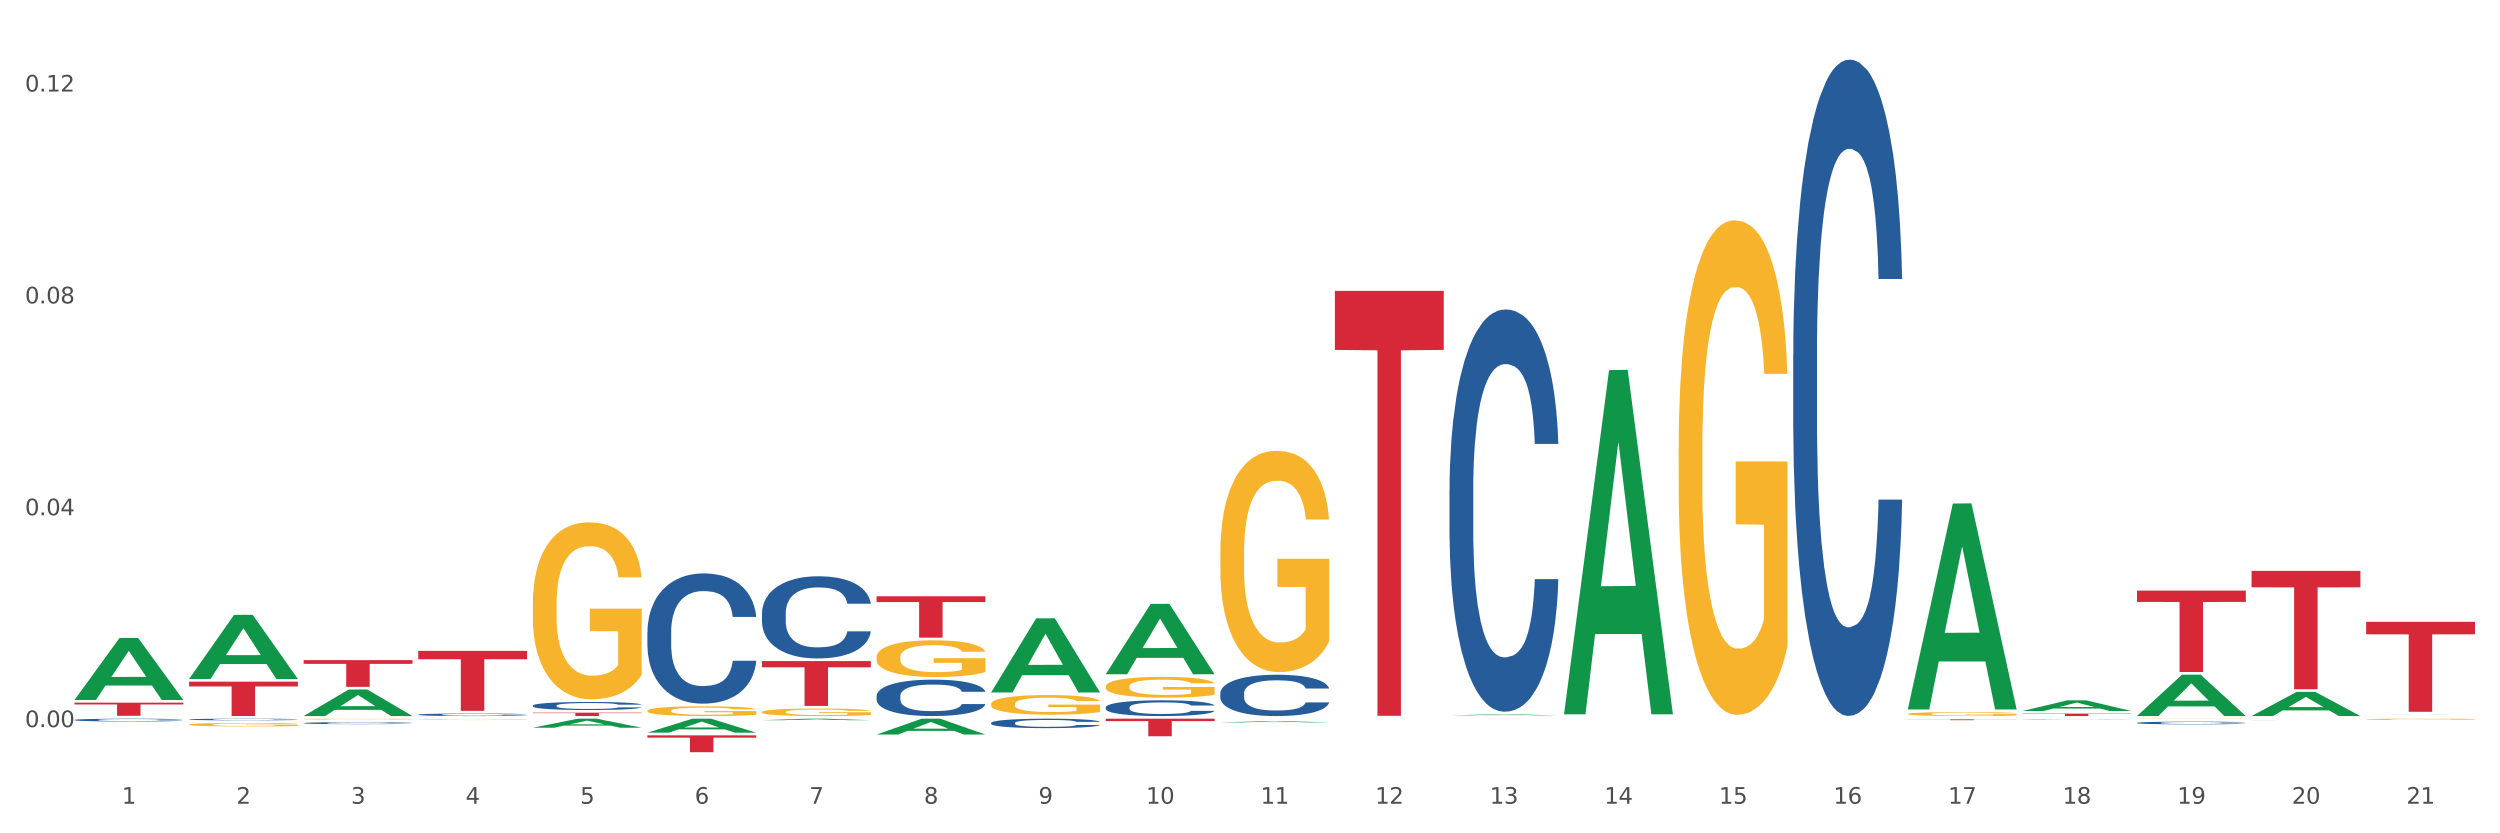 <?xml version="1.0" encoding="utf-8" standalone="no"?>
<!DOCTYPE svg PUBLIC "-//W3C//DTD SVG 1.1//EN"
  "http://www.w3.org/Graphics/SVG/1.1/DTD/svg11.dtd">
<svg xmlns:xlink="http://www.w3.org/1999/xlink" width="1080pt" height="360pt" viewBox="0 0 1080 360" xmlns="http://www.w3.org/2000/svg" version="1.1">
 <rect x="0" y="0" width="1080" height="360" fill="#333333" stroke="none"/>
 <defs>
  <style type="text/css">*{stroke-linejoin: round; stroke-linecap: butt}</style>
 </defs>
 <g id="figure_1">
  <g id="patch_1">
   <path d="M 0 360 
L 1080 360 
L 1080 0 
L 0 0 
z
" style="fill: #ffffff; stroke: #ffffff; stroke-linejoin: miter"/>
  </g>
  <g id="axes_1">
   <g id="matplotlib.axis_1">
    <g id="xtick_1">
     <g id="text_1">
      <!-- 1 -->
      <g style="fill: #4d4d4d" transform="translate(52.633 347.204) scale(0.096 -0.096)">
       <defs>
        <path id="DejaVuSans-31" d="M 794 531 
L 1825 531 
L 1825 4091 
L 703 3866 
L 703 4441 
L 1819 4666 
L 2450 4666 
L 2450 531 
L 3481 531 
L 3481 0 
L 794 0 
L 794 531 
z
" transform="scale(0.016)"/>
       </defs>
       <use xlink:href="#DejaVuSans-31"/>
      </g>
     </g>
    </g>
    <g id="xtick_2">
     <g id="text_2">
      <!-- 2 -->
      <g style="fill: #4d4d4d" transform="translate(102.133 347.204) scale(0.096 -0.096)">
       <defs>
        <path id="DejaVuSans-32" d="M 1228 531 
L 3431 531 
L 3431 0 
L 469 0 
L 469 531 
Q 828 903 1448 1529 
Q 2069 2156 2228 2338 
Q 2531 2678 2651 2914 
Q 2772 3150 2772 3378 
Q 2772 3750 2511 3984 
Q 2250 4219 1831 4219 
Q 1534 4219 1204 4116 
Q 875 4013 500 3803 
L 500 4441 
Q 881 4594 1212 4672 
Q 1544 4750 1819 4750 
Q 2544 4750 2975 4387 
Q 3406 4025 3406 3419 
Q 3406 3131 3298 2873 
Q 3191 2616 2906 2266 
Q 2828 2175 2409 1742 
Q 1991 1309 1228 531 
z
" transform="scale(0.016)"/>
       </defs>
       <use xlink:href="#DejaVuSans-32"/>
      </g>
     </g>
    </g>
    <g id="xtick_3">
     <g id="text_3">
      <!-- 3 -->
      <g style="fill: #4d4d4d" transform="translate(151.633 347.204) scale(0.096 -0.096)">
       <defs>
        <path id="DejaVuSans-33" d="M 2597 2516 
Q 3050 2419 3304 2112 
Q 3559 1806 3559 1356 
Q 3559 666 3084 287 
Q 2609 -91 1734 -91 
Q 1441 -91 1130 -33 
Q 819 25 488 141 
L 488 750 
Q 750 597 1062 519 
Q 1375 441 1716 441 
Q 2309 441 2620 675 
Q 2931 909 2931 1356 
Q 2931 1769 2642 2001 
Q 2353 2234 1838 2234 
L 1294 2234 
L 1294 2753 
L 1863 2753 
Q 2328 2753 2575 2939 
Q 2822 3125 2822 3475 
Q 2822 3834 2567 4026 
Q 2313 4219 1838 4219 
Q 1578 4219 1281 4162 
Q 984 4106 628 3988 
L 628 4550 
Q 988 4650 1302 4700 
Q 1616 4750 1894 4750 
Q 2613 4750 3031 4423 
Q 3450 4097 3450 3541 
Q 3450 3153 3228 2886 
Q 3006 2619 2597 2516 
z
" transform="scale(0.016)"/>
       </defs>
       <use xlink:href="#DejaVuSans-33"/>
      </g>
     </g>
    </g>
    <g id="xtick_4">
     <g id="text_4">
      <!-- 4 -->
      <g style="fill: #4d4d4d" transform="translate(201.133 347.204) scale(0.096 -0.096)">
       <defs>
        <path id="DejaVuSans-34" d="M 2419 4116 
L 825 1625 
L 2419 1625 
L 2419 4116 
z
M 2253 4666 
L 3047 4666 
L 3047 1625 
L 3713 1625 
L 3713 1100 
L 3047 1100 
L 3047 0 
L 2419 0 
L 2419 1100 
L 313 1100 
L 313 1709 
L 2253 4666 
z
" transform="scale(0.016)"/>
       </defs>
       <use xlink:href="#DejaVuSans-34"/>
      </g>
     </g>
    </g>
    <g id="xtick_5">
     <g id="text_5">
      <!-- 5 -->
      <g style="fill: #4d4d4d" transform="translate(250.633 347.204) scale(0.096 -0.096)">
       <defs>
        <path id="DejaVuSans-35" d="M 691 4666 
L 3169 4666 
L 3169 4134 
L 1269 4134 
L 1269 2991 
Q 1406 3038 1543 3061 
Q 1681 3084 1819 3084 
Q 2600 3084 3056 2656 
Q 3513 2228 3513 1497 
Q 3513 744 3044 326 
Q 2575 -91 1722 -91 
Q 1428 -91 1123 -41 
Q 819 9 494 109 
L 494 744 
Q 775 591 1075 516 
Q 1375 441 1709 441 
Q 2250 441 2565 725 
Q 2881 1009 2881 1497 
Q 2881 1984 2565 2268 
Q 2250 2553 1709 2553 
Q 1456 2553 1204 2497 
Q 953 2441 691 2322 
L 691 4666 
z
" transform="scale(0.016)"/>
       </defs>
       <use xlink:href="#DejaVuSans-35"/>
      </g>
     </g>
    </g>
    <g id="xtick_6">
     <g id="text_6">
      <!-- 6 -->
      <g style="fill: #4d4d4d" transform="translate(300.134 347.204) scale(0.096 -0.096)">
       <defs>
        <path id="DejaVuSans-36" d="M 2113 2584 
Q 1688 2584 1439 2293 
Q 1191 2003 1191 1497 
Q 1191 994 1439 701 
Q 1688 409 2113 409 
Q 2538 409 2786 701 
Q 3034 994 3034 1497 
Q 3034 2003 2786 2293 
Q 2538 2584 2113 2584 
z
M 3366 4563 
L 3366 3988 
Q 3128 4100 2886 4159 
Q 2644 4219 2406 4219 
Q 1781 4219 1451 3797 
Q 1122 3375 1075 2522 
Q 1259 2794 1537 2939 
Q 1816 3084 2150 3084 
Q 2853 3084 3261 2657 
Q 3669 2231 3669 1497 
Q 3669 778 3244 343 
Q 2819 -91 2113 -91 
Q 1303 -91 875 529 
Q 447 1150 447 2328 
Q 447 3434 972 4092 
Q 1497 4750 2381 4750 
Q 2619 4750 2861 4703 
Q 3103 4656 3366 4563 
z
" transform="scale(0.016)"/>
       </defs>
       <use xlink:href="#DejaVuSans-36"/>
      </g>
     </g>
    </g>
    <g id="xtick_7">
     <g id="text_7">
      <!-- 7 -->
      <g style="fill: #4d4d4d" transform="translate(349.634 347.204) scale(0.096 -0.096)">
       <defs>
        <path id="DejaVuSans-37" d="M 525 4666 
L 3525 4666 
L 3525 4397 
L 1831 0 
L 1172 0 
L 2766 4134 
L 525 4134 
L 525 4666 
z
" transform="scale(0.016)"/>
       </defs>
       <use xlink:href="#DejaVuSans-37"/>
      </g>
     </g>
    </g>
    <g id="xtick_8">
     <g id="text_8">
      <!-- 8 -->
      <g style="fill: #4d4d4d" transform="translate(399.134 347.204) scale(0.096 -0.096)">
       <defs>
        <path id="DejaVuSans-38" d="M 2034 2216 
Q 1584 2216 1326 1975 
Q 1069 1734 1069 1313 
Q 1069 891 1326 650 
Q 1584 409 2034 409 
Q 2484 409 2743 651 
Q 3003 894 3003 1313 
Q 3003 1734 2745 1975 
Q 2488 2216 2034 2216 
z
M 1403 2484 
Q 997 2584 770 2862 
Q 544 3141 544 3541 
Q 544 4100 942 4425 
Q 1341 4750 2034 4750 
Q 2731 4750 3128 4425 
Q 3525 4100 3525 3541 
Q 3525 3141 3298 2862 
Q 3072 2584 2669 2484 
Q 3125 2378 3379 2068 
Q 3634 1759 3634 1313 
Q 3634 634 3220 271 
Q 2806 -91 2034 -91 
Q 1263 -91 848 271 
Q 434 634 434 1313 
Q 434 1759 690 2068 
Q 947 2378 1403 2484 
z
M 1172 3481 
Q 1172 3119 1398 2916 
Q 1625 2713 2034 2713 
Q 2441 2713 2670 2916 
Q 2900 3119 2900 3481 
Q 2900 3844 2670 4047 
Q 2441 4250 2034 4250 
Q 1625 4250 1398 4047 
Q 1172 3844 1172 3481 
z
" transform="scale(0.016)"/>
       </defs>
       <use xlink:href="#DejaVuSans-38"/>
      </g>
     </g>
    </g>
    <g id="xtick_9">
     <g id="text_9">
      <!-- 9 -->
      <g style="fill: #4d4d4d" transform="translate(448.634 347.204) scale(0.096 -0.096)">
       <defs>
        <path id="DejaVuSans-39" d="M 703 97 
L 703 672 
Q 941 559 1184 500 
Q 1428 441 1663 441 
Q 2288 441 2617 861 
Q 2947 1281 2994 2138 
Q 2813 1869 2534 1725 
Q 2256 1581 1919 1581 
Q 1219 1581 811 2004 
Q 403 2428 403 3163 
Q 403 3881 828 4315 
Q 1253 4750 1959 4750 
Q 2769 4750 3195 4129 
Q 3622 3509 3622 2328 
Q 3622 1225 3098 567 
Q 2575 -91 1691 -91 
Q 1453 -91 1209 -44 
Q 966 3 703 97 
z
M 1959 2075 
Q 2384 2075 2632 2365 
Q 2881 2656 2881 3163 
Q 2881 3666 2632 3958 
Q 2384 4250 1959 4250 
Q 1534 4250 1286 3958 
Q 1038 3666 1038 3163 
Q 1038 2656 1286 2365 
Q 1534 2075 1959 2075 
z
" transform="scale(0.016)"/>
       </defs>
       <use xlink:href="#DejaVuSans-39"/>
      </g>
     </g>
    </g>
    <g id="xtick_10">
     <g id="text_10">
      <!-- 10 -->
      <g style="fill: #4d4d4d" transform="translate(495.079 347.204) scale(0.096 -0.096)">
       <defs>
        <path id="DejaVuSans-30" d="M 2034 4250 
Q 1547 4250 1301 3770 
Q 1056 3291 1056 2328 
Q 1056 1369 1301 889 
Q 1547 409 2034 409 
Q 2525 409 2770 889 
Q 3016 1369 3016 2328 
Q 3016 3291 2770 3770 
Q 2525 4250 2034 4250 
z
M 2034 4750 
Q 2819 4750 3233 4129 
Q 3647 3509 3647 2328 
Q 3647 1150 3233 529 
Q 2819 -91 2034 -91 
Q 1250 -91 836 529 
Q 422 1150 422 2328 
Q 422 3509 836 4129 
Q 1250 4750 2034 4750 
z
" transform="scale(0.016)"/>
       </defs>
       <use xlink:href="#DejaVuSans-31"/>
       <use xlink:href="#DejaVuSans-30" transform="translate(63.623 0)"/>
      </g>
     </g>
    </g>
    <g id="xtick_11">
     <g id="text_11">
      <!-- 11 -->
      <g style="fill: #4d4d4d" transform="translate(544.58 347.204) scale(0.096 -0.096)">
       <use xlink:href="#DejaVuSans-31"/>
       <use xlink:href="#DejaVuSans-31" transform="translate(63.623 0)"/>
      </g>
     </g>
    </g>
    <g id="xtick_12">
     <g id="text_12">
      <!-- 12 -->
      <g style="fill: #4d4d4d" transform="translate(594.08 347.204) scale(0.096 -0.096)">
       <use xlink:href="#DejaVuSans-31"/>
       <use xlink:href="#DejaVuSans-32" transform="translate(63.623 0)"/>
      </g>
     </g>
    </g>
    <g id="xtick_13">
     <g id="text_13">
      <!-- 13 -->
      <g style="fill: #4d4d4d" transform="translate(643.58 347.204) scale(0.096 -0.096)">
       <use xlink:href="#DejaVuSans-31"/>
       <use xlink:href="#DejaVuSans-33" transform="translate(63.623 0)"/>
      </g>
     </g>
    </g>
    <g id="xtick_14">
     <g id="text_14">
      <!-- 14 -->
      <g style="fill: #4d4d4d" transform="translate(693.08 347.204) scale(0.096 -0.096)">
       <use xlink:href="#DejaVuSans-31"/>
       <use xlink:href="#DejaVuSans-34" transform="translate(63.623 0)"/>
      </g>
     </g>
    </g>
    <g id="xtick_15">
     <g id="text_15">
      <!-- 15 -->
      <g style="fill: #4d4d4d" transform="translate(742.58 347.204) scale(0.096 -0.096)">
       <use xlink:href="#DejaVuSans-31"/>
       <use xlink:href="#DejaVuSans-35" transform="translate(63.623 0)"/>
      </g>
     </g>
    </g>
    <g id="xtick_16">
     <g id="text_16">
      <!-- 16 -->
      <g style="fill: #4d4d4d" transform="translate(792.08 347.204) scale(0.096 -0.096)">
       <use xlink:href="#DejaVuSans-31"/>
       <use xlink:href="#DejaVuSans-36" transform="translate(63.623 0)"/>
      </g>
     </g>
    </g>
    <g id="xtick_17">
     <g id="text_17">
      <!-- 17 -->
      <g style="fill: #4d4d4d" transform="translate(841.58 347.204) scale(0.096 -0.096)">
       <use xlink:href="#DejaVuSans-31"/>
       <use xlink:href="#DejaVuSans-37" transform="translate(63.623 0)"/>
      </g>
     </g>
    </g>
    <g id="xtick_18">
     <g id="text_18">
      <!-- 18 -->
      <g style="fill: #4d4d4d" transform="translate(891.08 347.204) scale(0.096 -0.096)">
       <use xlink:href="#DejaVuSans-31"/>
       <use xlink:href="#DejaVuSans-38" transform="translate(63.623 0)"/>
      </g>
     </g>
    </g>
    <g id="xtick_19">
     <g id="text_19">
      <!-- 19 -->
      <g style="fill: #4d4d4d" transform="translate(940.58 347.204) scale(0.096 -0.096)">
       <use xlink:href="#DejaVuSans-31"/>
       <use xlink:href="#DejaVuSans-39" transform="translate(63.623 0)"/>
      </g>
     </g>
    </g>
    <g id="xtick_20">
     <g id="text_20">
      <!-- 20 -->
      <g style="fill: #4d4d4d" transform="translate(990.08 347.204) scale(0.096 -0.096)">
       <use xlink:href="#DejaVuSans-32"/>
       <use xlink:href="#DejaVuSans-30" transform="translate(63.623 0)"/>
      </g>
     </g>
    </g>
    <g id="xtick_21">
     <g id="text_21">
      <!-- 21 -->
      <g style="fill: #4d4d4d" transform="translate(1039.58 347.204) scale(0.096 -0.096)">
       <use xlink:href="#DejaVuSans-32"/>
       <use xlink:href="#DejaVuSans-31" transform="translate(63.623 0)"/>
      </g>
     </g>
    </g>
    <g id="xtick_22"/>
    <g id="xtick_23"/>
    <g id="xtick_24"/>
    <g id="xtick_25"/>
    <g id="xtick_26"/>
    <g id="xtick_27"/>
    <g id="xtick_28"/>
    <g id="xtick_29"/>
    <g id="xtick_30"/>
    <g id="xtick_31"/>
    <g id="xtick_32"/>
    <g id="xtick_33"/>
    <g id="xtick_34"/>
    <g id="xtick_35"/>
    <g id="xtick_36"/>
    <g id="xtick_37"/>
    <g id="xtick_38"/>
    <g id="xtick_39"/>
    <g id="xtick_40"/>
    <g id="xtick_41"/>
   </g>
   <g id="matplotlib.axis_2">
    <g id="ytick_1">
     <g id="text_22">
      <!-- 0.00 -->
      <g style="fill: #4d4d4d" transform="translate(10.8 314.12) scale(0.096 -0.096)">
       <defs>
        <path id="DejaVuSans-2e" d="M 684 794 
L 1344 794 
L 1344 0 
L 684 0 
L 684 794 
z
" transform="scale(0.016)"/>
       </defs>
       <use xlink:href="#DejaVuSans-30"/>
       <use xlink:href="#DejaVuSans-2e" transform="translate(63.623 0)"/>
       <use xlink:href="#DejaVuSans-30" transform="translate(95.41 0)"/>
       <use xlink:href="#DejaVuSans-30" transform="translate(159.033 0)"/>
      </g>
     </g>
    </g>
    <g id="ytick_2">
     <g id="text_23">
      <!-- 0.04 -->
      <g style="fill: #4d4d4d" transform="translate(10.8 222.597) scale(0.096 -0.096)">
       <use xlink:href="#DejaVuSans-30"/>
       <use xlink:href="#DejaVuSans-2e" transform="translate(63.623 0)"/>
       <use xlink:href="#DejaVuSans-30" transform="translate(95.41 0)"/>
       <use xlink:href="#DejaVuSans-34" transform="translate(159.033 0)"/>
      </g>
     </g>
    </g>
    <g id="ytick_3">
     <g id="text_24">
      <!-- 0.08 -->
      <g style="fill: #4d4d4d" transform="translate(10.8 131.074) scale(0.096 -0.096)">
       <use xlink:href="#DejaVuSans-30"/>
       <use xlink:href="#DejaVuSans-2e" transform="translate(63.623 0)"/>
       <use xlink:href="#DejaVuSans-30" transform="translate(95.41 0)"/>
       <use xlink:href="#DejaVuSans-38" transform="translate(159.033 0)"/>
      </g>
     </g>
    </g>
    <g id="ytick_4">
     <g id="text_25">
      <!-- 0.12 -->
      <g style="fill: #4d4d4d" transform="translate(10.8 39.55) scale(0.096 -0.096)">
       <use xlink:href="#DejaVuSans-30"/>
       <use xlink:href="#DejaVuSans-2e" transform="translate(63.623 0)"/>
       <use xlink:href="#DejaVuSans-31" transform="translate(95.41 0)"/>
       <use xlink:href="#DejaVuSans-32" transform="translate(159.033 0)"/>
      </g>
     </g>
    </g>
    <g id="ytick_5"/>
    <g id="ytick_6"/>
    <g id="ytick_7"/>
   </g>
   <g id="PolyCollection_1">
    <path d="M 1022.175 268.609 
L 1069.2 268.609 
L 1069.2 274.015 
L 1050.702 274.051 
L 1050.702 307.508 
L 1040.562 307.508 
L 1040.562 274.051 
L 1022.175 274.015 
L 1022.175 268.646 
L 1022.175 268.609 
z
" clip-path="url(#p8452cf00b0)" style="fill: #d62839"/>
    <path d="M 180.675 310.908 
L 180.731 310.907 
L 180.731 310.898 
L 180.842 310.891 
L 181.397 310.872 
L 182.23 310.856 
L 182.84 310.848 
L 183.451 310.841 
L 184.173 310.834 
L 185.061 310.827 
L 186.671 310.817 
L 187.67 310.811 
L 188.892 310.806 
L 191.113 310.798 
L 192.723 310.793 
L 194.388 310.789 
L 197.109 310.785 
L 198.885 310.783 
L 200.773 310.781 
L 203.049 310.78 
L 204.77 310.78 
L 208.546 310.781 
L 211.766 310.783 
L 213.32 310.785 
L 215.319 310.788 
L 216.374 310.79 
L 218.095 310.794 
L 219.872 310.799 
L 221.093 310.804 
L 222.925 310.812 
L 224.313 310.821 
L 225.59 310.831 
L 226.256 310.839 
L 226.756 310.846 
L 227.2 310.853 
L 227.644 310.866 
L 217.651 310.866 
L 217.262 310.857 
L 216.652 310.849 
L 215.763 310.841 
L 214.986 310.835 
L 213.654 310.829 
L 212.432 310.825 
L 211.155 310.822 
L 209.601 310.82 
L 208.379 310.818 
L 206.658 310.817 
L 203.271 310.818 
L 200.995 310.82 
L 199.441 310.822 
L 198.441 310.824 
L 197.553 310.827 
L 196.554 310.83 
L 195.388 310.836 
L 194.555 310.841 
L 193.722 310.847 
L 193.056 310.853 
L 192.445 310.86 
L 191.945 310.867 
L 191.557 310.875 
L 191.224 310.885 
L 190.946 310.901 
L 190.946 310.935 
L 191.057 310.943 
L 191.335 310.953 
L 191.668 310.961 
L 192.223 310.971 
L 192.723 310.977 
L 193.667 310.986 
L 194.721 310.993 
L 195.554 310.998 
L 196.387 311.002 
L 197.831 311.008 
L 199.441 311.012 
L 200.829 311.015 
L 202.716 311.018 
L 203.993 311.019 
L 205.104 311.019 
L 207.824 311.019 
L 209.767 311.018 
L 211.932 311.017 
L 213.598 311.014 
L 214.986 311.012 
L 216.541 311.007 
L 217.54 311.003 
L 217.54 310.95 
L 205.326 310.95 
L 205.326 310.915 
L 227.7 310.915 
L 227.7 311.018 
L 226.756 311.023 
L 225.701 311.028 
L 224.591 311.032 
L 222.925 311.037 
L 220.927 311.042 
L 219.15 311.046 
L 217.262 311.049 
L 215.042 311.052 
L 212.155 311.054 
L 210.378 311.055 
L 208.157 311.056 
L 205.548 311.056 
L 203.271 311.056 
L 201.051 311.055 
L 198.719 311.052 
L 196.443 311.049 
L 194.721 311.046 
L 193 311.042 
L 191.168 311.036 
L 189.725 311.031 
L 188.614 311.027 
L 187.393 311.021 
L 186.06 311.013 
L 185.061 311.007 
L 184.173 311 
L 183.229 310.99 
L 182.563 310.983 
L 181.896 310.973 
L 181.508 310.965 
L 181.064 310.954 
L 180.731 310.938 
L 180.675 310.908 
z
" clip-path="url(#p8452cf00b0)" style="fill: #f7b32b"/>
    <path d="M 230.175 260.989 
L 230.231 260.919 
L 230.231 258.406 
L 230.342 256.241 
L 230.897 251.005 
L 231.73 246.676 
L 232.34 244.372 
L 232.951 242.487 
L 233.673 240.602 
L 234.561 238.647 
L 236.171 235.785 
L 237.17 234.319 
L 238.392 232.783 
L 240.613 230.548 
L 242.223 229.292 
L 243.888 228.244 
L 246.609 226.988 
L 248.385 226.429 
L 250.273 226.01 
L 252.549 225.731 
L 254.27 225.661 
L 258.046 225.871 
L 261.266 226.499 
L 262.82 226.988 
L 264.819 227.825 
L 265.874 228.384 
L 267.595 229.501 
L 269.372 230.967 
L 270.593 232.224 
L 272.425 234.598 
L 273.813 236.972 
L 275.09 239.904 
L 275.756 241.929 
L 276.256 243.814 
L 276.7 245.978 
L 277.144 249.399 
L 267.151 249.399 
L 266.762 246.955 
L 266.152 244.652 
L 265.263 242.417 
L 264.486 241.021 
L 263.154 239.276 
L 261.932 238.158 
L 260.655 237.321 
L 259.101 236.622 
L 257.879 236.273 
L 256.158 235.994 
L 252.771 236.064 
L 250.495 236.622 
L 248.941 237.321 
L 247.941 237.949 
L 247.053 238.647 
L 246.054 239.625 
L 244.888 241.091 
L 244.055 242.417 
L 243.222 244.093 
L 242.556 245.769 
L 241.945 247.723 
L 241.445 249.818 
L 241.057 251.982 
L 240.724 254.635 
L 240.446 259.034 
L 240.446 268.599 
L 240.557 270.763 
L 240.835 273.626 
L 241.168 275.79 
L 241.723 278.373 
L 242.223 280.119 
L 243.167 282.632 
L 244.221 284.727 
L 245.054 286.053 
L 245.887 287.17 
L 247.331 288.706 
L 248.941 289.963 
L 250.329 290.731 
L 252.216 291.429 
L 253.493 291.709 
L 254.604 291.848 
L 257.324 291.848 
L 259.267 291.639 
L 261.432 291.15 
L 263.098 290.522 
L 264.486 289.754 
L 266.041 288.497 
L 267.04 287.31 
L 267.04 272.718 
L 254.826 272.648 
L 254.826 262.944 
L 277.2 262.944 
L 277.2 291.429 
L 276.256 292.895 
L 275.201 294.222 
L 274.091 295.409 
L 272.425 296.875 
L 270.427 298.271 
L 268.65 299.249 
L 266.762 300.087 
L 264.542 300.855 
L 261.655 301.553 
L 259.878 301.832 
L 257.657 302.042 
L 255.048 302.111 
L 252.771 301.972 
L 250.551 301.623 
L 248.219 300.994 
L 245.943 300.087 
L 244.221 299.179 
L 242.5 298.062 
L 240.668 296.596 
L 239.225 295.199 
L 238.114 293.943 
L 236.893 292.337 
L 235.56 290.242 
L 234.561 288.357 
L 233.673 286.402 
L 232.729 283.889 
L 232.063 281.725 
L 231.396 279.002 
L 231.008 276.977 
L 230.564 273.835 
L 230.231 269.437 
L 230.175 260.989 
z
" clip-path="url(#p8452cf00b0)" style="fill: #f7b32b"/>
    <path d="M 675.675 308.305 
L 675.723 308.165 
L 695.115 159.895 
L 703.163 159.755 
L 722.7 308.584 
L 713.392 308.584 
L 709.174 273.927 
L 689.152 273.927 
L 689.007 274.486 
L 684.935 308.584 
L 675.675 308.584 
L 675.675 308.305 
L 691.673 253.245 
L 706.653 253.105 
L 699.236 191.477 
L 699.139 191.198 
L 699.042 191.617 
L 691.625 253.105 
L 691.673 253.245 
L 675.675 308.305 
z
" clip-path="url(#p8452cf00b0)" style="fill: #109648"/>
    <path d="M 824.175 306.33 
L 824.223 306.246 
L 843.615 217.529 
L 851.663 217.445 
L 871.2 306.497 
L 861.892 306.497 
L 857.674 285.76 
L 837.652 285.76 
L 837.507 286.095 
L 833.435 306.497 
L 824.175 306.497 
L 824.175 306.33 
L 840.173 273.385 
L 855.153 273.301 
L 847.736 236.426 
L 847.639 236.259 
L 847.542 236.51 
L 840.125 273.301 
L 840.173 273.385 
L 824.175 306.33 
z
" clip-path="url(#p8452cf00b0)" style="fill: #109648"/>
    <path d="M 873.675 307.138 
L 873.723 307.133 
L 893.115 302.537 
L 901.163 302.533 
L 920.7 307.146 
L 911.392 307.146 
L 907.174 306.072 
L 887.152 306.072 
L 887.007 306.089 
L 882.935 307.146 
L 873.675 307.146 
L 873.675 307.138 
L 889.673 305.431 
L 904.653 305.426 
L 897.236 303.516 
L 897.139 303.507 
L 897.042 303.52 
L 889.625 305.426 
L 889.673 305.431 
L 873.675 307.138 
z
" clip-path="url(#p8452cf00b0)" style="fill: #109648"/>
    <path d="M 279.675 307.067 
L 279.731 307.064 
L 279.731 306.925 
L 279.842 306.806 
L 280.397 306.517 
L 281.23 306.278 
L 281.84 306.151 
L 282.451 306.048 
L 283.173 305.944 
L 284.061 305.836 
L 285.671 305.678 
L 286.67 305.597 
L 287.892 305.513 
L 290.113 305.389 
L 291.723 305.32 
L 293.388 305.262 
L 296.109 305.193 
L 297.885 305.162 
L 299.773 305.139 
L 302.049 305.124 
L 303.77 305.12 
L 307.546 305.132 
L 310.766 305.166 
L 312.32 305.193 
L 314.319 305.239 
L 315.374 305.27 
L 317.095 305.332 
L 318.872 305.413 
L 320.093 305.482 
L 321.925 305.613 
L 323.313 305.744 
L 324.59 305.905 
L 325.256 306.017 
L 325.756 306.121 
L 326.2 306.24 
L 326.644 306.429 
L 316.651 306.429 
L 316.262 306.294 
L 315.652 306.167 
L 314.763 306.044 
L 313.986 305.967 
L 312.654 305.871 
L 311.432 305.809 
L 310.155 305.763 
L 308.601 305.724 
L 307.379 305.705 
L 305.658 305.69 
L 302.271 305.694 
L 299.995 305.724 
L 298.441 305.763 
L 297.441 305.797 
L 296.553 305.836 
L 295.554 305.89 
L 294.388 305.971 
L 293.555 306.044 
L 292.722 306.136 
L 292.056 306.228 
L 291.445 306.336 
L 290.945 306.452 
L 290.557 306.571 
L 290.224 306.717 
L 289.946 306.96 
L 289.946 307.487 
L 290.057 307.606 
L 290.335 307.764 
L 290.668 307.883 
L 291.223 308.026 
L 291.723 308.122 
L 292.667 308.26 
L 293.721 308.376 
L 294.554 308.449 
L 295.387 308.511 
L 296.831 308.595 
L 298.441 308.665 
L 299.829 308.707 
L 301.716 308.745 
L 302.993 308.761 
L 304.104 308.768 
L 306.824 308.768 
L 308.767 308.757 
L 310.932 308.73 
L 312.598 308.695 
L 313.986 308.653 
L 315.541 308.584 
L 316.54 308.518 
L 316.54 307.714 
L 304.326 307.71 
L 304.326 307.175 
L 326.7 307.175 
L 326.7 308.745 
L 325.756 308.826 
L 324.701 308.899 
L 323.591 308.965 
L 321.925 309.046 
L 319.927 309.123 
L 318.15 309.176 
L 316.262 309.223 
L 314.042 309.265 
L 311.155 309.303 
L 309.378 309.319 
L 307.157 309.33 
L 304.548 309.334 
L 302.271 309.326 
L 300.051 309.307 
L 297.719 309.273 
L 295.443 309.223 
L 293.721 309.173 
L 292 309.111 
L 290.168 309.03 
L 288.725 308.953 
L 287.614 308.884 
L 286.393 308.795 
L 285.06 308.68 
L 284.061 308.576 
L 283.173 308.468 
L 282.229 308.33 
L 281.563 308.21 
L 280.896 308.06 
L 280.508 307.949 
L 280.064 307.776 
L 279.731 307.533 
L 279.675 307.067 
z
" clip-path="url(#p8452cf00b0)" style="fill: #f7b32b"/>
    <path d="M 329.175 307.589 
L 329.231 307.586 
L 329.231 307.479 
L 329.342 307.387 
L 329.897 307.165 
L 330.73 306.981 
L 331.34 306.884 
L 331.951 306.804 
L 332.673 306.724 
L 333.561 306.641 
L 335.171 306.519 
L 336.17 306.457 
L 337.392 306.392 
L 339.613 306.297 
L 341.223 306.244 
L 342.888 306.199 
L 345.609 306.146 
L 347.385 306.122 
L 349.273 306.104 
L 351.549 306.093 
L 353.27 306.09 
L 357.046 306.098 
L 360.266 306.125 
L 361.82 306.146 
L 363.819 306.181 
L 364.874 306.205 
L 366.595 306.253 
L 368.372 306.315 
L 369.593 306.368 
L 371.425 306.469 
L 372.813 306.57 
L 374.09 306.694 
L 374.756 306.78 
L 375.256 306.86 
L 375.7 306.952 
L 376.144 307.097 
L 366.151 307.097 
L 365.762 306.993 
L 365.152 306.896 
L 364.263 306.801 
L 363.486 306.741 
L 362.154 306.667 
L 360.932 306.62 
L 359.655 306.584 
L 358.101 306.555 
L 356.879 306.54 
L 355.158 306.528 
L 351.771 306.531 
L 349.495 306.555 
L 347.941 306.584 
L 346.941 306.611 
L 346.053 306.641 
L 345.054 306.682 
L 343.888 306.744 
L 343.055 306.801 
L 342.222 306.872 
L 341.556 306.943 
L 340.945 307.026 
L 340.445 307.115 
L 340.057 307.207 
L 339.724 307.319 
L 339.446 307.506 
L 339.446 307.912 
L 339.557 308.004 
L 339.835 308.125 
L 340.168 308.217 
L 340.723 308.327 
L 341.223 308.401 
L 342.167 308.507 
L 343.221 308.596 
L 344.054 308.653 
L 344.887 308.7 
L 346.331 308.765 
L 347.941 308.819 
L 349.329 308.851 
L 351.216 308.881 
L 352.493 308.893 
L 353.604 308.899 
L 356.324 308.899 
L 358.267 308.89 
L 360.432 308.869 
L 362.098 308.842 
L 363.486 308.81 
L 365.041 308.756 
L 366.04 308.706 
L 366.04 308.087 
L 353.826 308.084 
L 353.826 307.672 
L 376.2 307.672 
L 376.2 308.881 
L 375.256 308.943 
L 374.201 308.999 
L 373.091 309.05 
L 371.425 309.112 
L 369.427 309.171 
L 367.65 309.213 
L 365.762 309.248 
L 363.542 309.281 
L 360.655 309.31 
L 358.878 309.322 
L 356.657 309.331 
L 354.048 309.334 
L 351.771 309.328 
L 349.551 309.313 
L 347.219 309.287 
L 344.943 309.248 
L 343.221 309.21 
L 341.5 309.162 
L 339.668 309.1 
L 338.225 309.041 
L 337.114 308.988 
L 335.893 308.919 
L 334.56 308.83 
L 333.561 308.75 
L 332.673 308.667 
L 331.729 308.561 
L 331.063 308.469 
L 330.396 308.353 
L 330.008 308.267 
L 329.564 308.134 
L 329.231 307.947 
L 329.175 307.589 
z
" clip-path="url(#p8452cf00b0)" style="fill: #f7b32b"/>
    <path d="M 477.675 296.562 
L 477.731 296.554 
L 477.731 296.259 
L 477.842 296.005 
L 478.397 295.391 
L 479.23 294.883 
L 479.84 294.613 
L 480.451 294.391 
L 481.173 294.17 
L 482.061 293.941 
L 483.671 293.605 
L 484.67 293.433 
L 485.892 293.252 
L 488.113 292.99 
L 489.723 292.843 
L 491.388 292.72 
L 494.109 292.572 
L 495.885 292.507 
L 497.773 292.458 
L 500.049 292.425 
L 501.77 292.417 
L 505.546 292.441 
L 508.766 292.515 
L 510.32 292.572 
L 512.319 292.671 
L 513.374 292.736 
L 515.095 292.867 
L 516.872 293.039 
L 518.093 293.187 
L 519.925 293.465 
L 521.313 293.744 
L 522.59 294.088 
L 523.256 294.326 
L 523.756 294.547 
L 524.2 294.801 
L 524.644 295.202 
L 514.651 295.202 
L 514.262 294.916 
L 513.652 294.645 
L 512.763 294.383 
L 511.986 294.219 
L 510.654 294.014 
L 509.432 293.883 
L 508.155 293.785 
L 506.601 293.703 
L 505.379 293.662 
L 503.658 293.629 
L 500.271 293.638 
L 497.995 293.703 
L 496.441 293.785 
L 495.441 293.859 
L 494.553 293.941 
L 493.554 294.055 
L 492.388 294.227 
L 491.555 294.383 
L 490.722 294.58 
L 490.056 294.776 
L 489.445 295.006 
L 488.945 295.252 
L 488.557 295.506 
L 488.224 295.817 
L 487.946 296.333 
L 487.946 297.456 
L 488.057 297.709 
L 488.335 298.045 
L 488.668 298.299 
L 489.223 298.603 
L 489.723 298.807 
L 490.667 299.102 
L 491.721 299.348 
L 492.554 299.504 
L 493.387 299.635 
L 494.831 299.815 
L 496.441 299.963 
L 497.829 300.053 
L 499.716 300.135 
L 500.993 300.167 
L 502.104 300.184 
L 504.824 300.184 
L 506.767 300.159 
L 508.932 300.102 
L 510.598 300.028 
L 511.986 299.938 
L 513.541 299.791 
L 514.54 299.651 
L 514.54 297.939 
L 502.326 297.931 
L 502.326 296.792 
L 524.7 296.792 
L 524.7 300.135 
L 523.756 300.307 
L 522.701 300.462 
L 521.591 300.602 
L 519.925 300.774 
L 517.927 300.938 
L 516.15 301.052 
L 514.262 301.151 
L 512.042 301.241 
L 509.155 301.323 
L 507.378 301.355 
L 505.157 301.38 
L 502.548 301.388 
L 500.271 301.372 
L 498.051 301.331 
L 495.719 301.257 
L 493.443 301.151 
L 491.721 301.044 
L 490 300.913 
L 488.168 300.741 
L 486.725 300.577 
L 485.614 300.43 
L 484.393 300.241 
L 483.06 299.995 
L 482.061 299.774 
L 481.173 299.545 
L 480.229 299.25 
L 479.563 298.996 
L 478.896 298.676 
L 478.508 298.439 
L 478.064 298.07 
L 477.731 297.554 
L 477.675 296.562 
z
" clip-path="url(#p8452cf00b0)" style="fill: #f7b32b"/>
    <path d="M 527.175 312.065 
L 527.223 312.064 
L 546.615 311.553 
L 554.663 311.552 
L 574.2 312.066 
L 564.892 312.066 
L 560.674 311.946 
L 540.652 311.946 
L 540.507 311.948 
L 536.435 312.066 
L 527.175 312.066 
L 527.175 312.065 
L 543.173 311.875 
L 558.153 311.874 
L 550.736 311.662 
L 550.639 311.661 
L 550.542 311.662 
L 543.125 311.874 
L 543.173 311.875 
L 527.175 312.065 
z
" clip-path="url(#p8452cf00b0)" style="fill: #109648"/>
    <path d="M 477.675 291.221 
L 477.723 291.192 
L 497.115 260.879 
L 505.163 260.851 
L 524.7 291.278 
L 515.392 291.278 
L 511.174 284.193 
L 491.152 284.193 
L 491.007 284.307 
L 486.935 291.278 
L 477.675 291.278 
L 477.675 291.221 
L 493.673 279.964 
L 508.653 279.936 
L 501.236 267.336 
L 501.139 267.279 
L 501.042 267.365 
L 493.625 279.936 
L 493.673 279.964 
L 477.675 291.221 
z
" clip-path="url(#p8452cf00b0)" style="fill: #109648"/>
    <path d="M 378.675 283.941 
L 378.731 283.927 
L 378.731 283.406 
L 378.842 282.957 
L 379.397 281.872 
L 380.23 280.975 
L 380.84 280.498 
L 381.451 280.107 
L 382.173 279.717 
L 383.061 279.312 
L 384.671 278.718 
L 385.67 278.415 
L 386.892 278.096 
L 389.113 277.633 
L 390.723 277.373 
L 392.388 277.156 
L 395.109 276.895 
L 396.885 276.78 
L 398.773 276.693 
L 401.049 276.635 
L 402.77 276.621 
L 406.546 276.664 
L 409.766 276.794 
L 411.32 276.895 
L 413.319 277.069 
L 414.374 277.185 
L 416.095 277.416 
L 417.872 277.72 
L 419.093 277.981 
L 420.925 278.472 
L 422.313 278.964 
L 423.59 279.572 
L 424.256 279.991 
L 424.756 280.382 
L 425.2 280.831 
L 425.644 281.54 
L 415.651 281.54 
L 415.262 281.033 
L 414.652 280.556 
L 413.763 280.093 
L 412.986 279.803 
L 411.654 279.442 
L 410.432 279.21 
L 409.155 279.037 
L 407.601 278.892 
L 406.379 278.82 
L 404.658 278.762 
L 401.271 278.776 
L 398.995 278.892 
L 397.441 279.037 
L 396.441 279.167 
L 395.553 279.312 
L 394.554 279.514 
L 393.388 279.818 
L 392.555 280.093 
L 391.722 280.44 
L 391.056 280.787 
L 390.445 281.192 
L 389.945 281.626 
L 389.557 282.075 
L 389.224 282.625 
L 388.946 283.536 
L 388.946 285.518 
L 389.057 285.967 
L 389.335 286.56 
L 389.668 287.008 
L 390.223 287.544 
L 390.723 287.905 
L 391.667 288.426 
L 392.721 288.86 
L 393.554 289.135 
L 394.387 289.366 
L 395.831 289.685 
L 397.441 289.945 
L 398.829 290.104 
L 400.716 290.249 
L 401.993 290.307 
L 403.104 290.336 
L 405.824 290.336 
L 407.767 290.292 
L 409.932 290.191 
L 411.598 290.061 
L 412.986 289.902 
L 414.541 289.641 
L 415.54 289.395 
L 415.54 286.372 
L 403.326 286.357 
L 403.326 284.346 
L 425.7 284.346 
L 425.7 290.249 
L 424.756 290.553 
L 423.701 290.828 
L 422.591 291.074 
L 420.925 291.377 
L 418.927 291.667 
L 417.15 291.869 
L 415.262 292.043 
L 413.042 292.202 
L 410.155 292.347 
L 408.378 292.405 
L 406.157 292.448 
L 403.548 292.462 
L 401.271 292.434 
L 399.051 292.361 
L 396.719 292.231 
L 394.443 292.043 
L 392.721 291.855 
L 391 291.623 
L 389.168 291.32 
L 387.725 291.03 
L 386.614 290.77 
L 385.393 290.437 
L 384.06 290.003 
L 383.061 289.612 
L 382.173 289.207 
L 381.229 288.686 
L 380.563 288.238 
L 379.896 287.674 
L 379.508 287.254 
L 379.064 286.603 
L 378.731 285.692 
L 378.675 283.941 
z
" clip-path="url(#p8452cf00b0)" style="fill: #f7b32b"/>
    <path d="M 1022.175 310.735 
L 1022.231 310.734 
L 1022.231 310.716 
L 1022.342 310.7 
L 1022.897 310.661 
L 1023.73 310.629 
L 1024.34 310.612 
L 1024.951 310.598 
L 1025.673 310.584 
L 1026.561 310.569 
L 1028.171 310.548 
L 1029.17 310.537 
L 1030.392 310.526 
L 1032.613 310.509 
L 1034.223 310.5 
L 1035.888 310.492 
L 1038.609 310.483 
L 1040.385 310.479 
L 1042.273 310.476 
L 1044.549 310.474 
L 1046.27 310.473 
L 1050.046 310.475 
L 1053.266 310.479 
L 1054.82 310.483 
L 1056.819 310.489 
L 1057.874 310.493 
L 1059.595 310.501 
L 1061.372 310.512 
L 1062.593 310.522 
L 1064.425 310.539 
L 1065.813 310.557 
L 1067.09 310.579 
L 1067.756 310.594 
L 1068.256 310.608 
L 1068.7 310.624 
L 1069.144 310.649 
L 1059.151 310.649 
L 1058.762 310.631 
L 1058.152 310.614 
L 1057.263 310.597 
L 1056.486 310.587 
L 1055.154 310.574 
L 1053.932 310.566 
L 1052.655 310.559 
L 1051.101 310.554 
L 1049.879 310.552 
L 1048.158 310.55 
L 1044.771 310.55 
L 1042.495 310.554 
L 1040.941 310.559 
L 1039.941 310.564 
L 1039.053 310.569 
L 1038.054 310.577 
L 1036.888 310.587 
L 1036.055 310.597 
L 1035.222 310.61 
L 1034.556 310.622 
L 1033.945 310.637 
L 1033.445 310.652 
L 1033.057 310.668 
L 1032.724 310.688 
L 1032.446 310.72 
L 1032.446 310.791 
L 1032.557 310.807 
L 1032.835 310.828 
L 1033.168 310.845 
L 1033.723 310.864 
L 1034.223 310.877 
L 1035.167 310.895 
L 1036.221 310.911 
L 1037.054 310.921 
L 1037.887 310.929 
L 1039.331 310.94 
L 1040.941 310.95 
L 1042.329 310.955 
L 1044.216 310.96 
L 1045.493 310.962 
L 1046.604 310.964 
L 1049.324 310.964 
L 1051.267 310.962 
L 1053.432 310.958 
L 1055.098 310.954 
L 1056.486 310.948 
L 1058.041 310.939 
L 1059.04 310.93 
L 1059.04 310.822 
L 1046.826 310.821 
L 1046.826 310.749 
L 1069.2 310.749 
L 1069.2 310.96 
L 1068.256 310.971 
L 1067.201 310.981 
L 1066.091 310.99 
L 1064.425 311.001 
L 1062.427 311.011 
L 1060.65 311.018 
L 1058.762 311.025 
L 1056.542 311.03 
L 1053.655 311.035 
L 1051.878 311.037 
L 1049.657 311.039 
L 1047.048 311.04 
L 1044.771 311.039 
L 1042.551 311.036 
L 1040.219 311.031 
L 1037.943 311.025 
L 1036.221 311.018 
L 1034.5 311.01 
L 1032.668 310.999 
L 1031.225 310.988 
L 1030.114 310.979 
L 1028.893 310.967 
L 1027.56 310.952 
L 1026.561 310.938 
L 1025.673 310.923 
L 1024.729 310.905 
L 1024.063 310.888 
L 1023.396 310.868 
L 1023.008 310.853 
L 1022.564 310.83 
L 1022.231 310.797 
L 1022.175 310.735 
z
" clip-path="url(#p8452cf00b0)" style="fill: #f7b32b"/>
    <path d="M 923.175 310.537 
L 923.231 310.537 
L 923.231 310.532 
L 923.342 310.528 
L 923.897 310.519 
L 924.73 310.511 
L 925.34 310.507 
L 925.951 310.503 
L 926.673 310.5 
L 927.561 310.496 
L 929.171 310.491 
L 930.17 310.489 
L 931.392 310.486 
L 933.613 310.482 
L 935.223 310.48 
L 936.888 310.478 
L 939.609 310.475 
L 941.385 310.474 
L 943.273 310.474 
L 945.549 310.473 
L 947.27 310.473 
L 951.046 310.473 
L 954.266 310.475 
L 955.82 310.475 
L 957.819 310.477 
L 958.874 310.478 
L 960.595 310.48 
L 962.372 310.483 
L 963.593 310.485 
L 965.425 310.489 
L 966.813 310.493 
L 968.09 310.499 
L 968.756 310.502 
L 969.256 310.506 
L 969.7 310.51 
L 970.144 310.516 
L 960.151 310.516 
L 959.762 310.511 
L 959.152 310.507 
L 958.263 310.503 
L 957.486 310.501 
L 956.154 310.498 
L 954.932 310.496 
L 953.655 310.494 
L 952.101 310.493 
L 950.879 310.492 
L 949.158 310.492 
L 945.771 310.492 
L 943.495 310.493 
L 941.941 310.494 
L 940.941 310.495 
L 940.053 310.496 
L 939.054 310.498 
L 937.888 310.501 
L 937.055 310.503 
L 936.222 310.506 
L 935.556 310.509 
L 934.945 310.513 
L 934.445 310.517 
L 934.057 310.521 
L 933.724 310.525 
L 933.446 310.533 
L 933.446 310.55 
L 933.557 310.554 
L 933.835 310.56 
L 934.168 310.563 
L 934.723 310.568 
L 935.223 310.571 
L 936.167 310.576 
L 937.221 310.58 
L 938.054 310.582 
L 938.887 310.584 
L 940.331 310.587 
L 941.941 310.589 
L 943.329 310.59 
L 945.216 310.592 
L 946.493 310.592 
L 947.604 310.592 
L 950.324 310.592 
L 952.267 310.592 
L 954.432 310.591 
L 956.098 310.59 
L 957.486 310.589 
L 959.041 310.586 
L 960.04 310.584 
L 960.04 310.558 
L 947.826 310.558 
L 947.826 310.54 
L 970.2 310.54 
L 970.2 310.592 
L 969.256 310.594 
L 968.201 310.597 
L 967.091 310.599 
L 965.425 310.601 
L 963.427 310.604 
L 961.65 310.606 
L 959.762 310.607 
L 957.542 310.609 
L 954.655 310.61 
L 952.878 310.61 
L 950.657 310.611 
L 948.048 310.611 
L 945.771 310.611 
L 943.551 310.61 
L 941.219 310.609 
L 938.943 310.607 
L 937.221 310.606 
L 935.5 310.604 
L 933.668 310.601 
L 932.225 310.598 
L 931.114 310.596 
L 929.893 310.593 
L 928.56 310.59 
L 927.561 310.586 
L 926.673 310.583 
L 925.729 310.578 
L 925.063 310.574 
L 924.396 310.569 
L 924.008 310.566 
L 923.564 310.56 
L 923.231 310.552 
L 923.175 310.537 
z
" clip-path="url(#p8452cf00b0)" style="fill: #f7b32b"/>
    <path d="M 824.175 308.421 
L 824.231 308.419 
L 824.231 308.363 
L 824.342 308.315 
L 824.897 308.199 
L 825.73 308.103 
L 826.34 308.052 
L 826.951 308.01 
L 827.673 307.968 
L 828.561 307.924 
L 830.171 307.861 
L 831.17 307.828 
L 832.392 307.794 
L 834.613 307.745 
L 836.223 307.717 
L 837.888 307.693 
L 840.609 307.665 
L 842.385 307.653 
L 844.273 307.644 
L 846.549 307.638 
L 848.27 307.636 
L 852.046 307.641 
L 855.266 307.655 
L 856.82 307.665 
L 858.819 307.684 
L 859.874 307.696 
L 861.595 307.721 
L 863.372 307.754 
L 864.593 307.782 
L 866.425 307.834 
L 867.813 307.887 
L 869.09 307.952 
L 869.756 307.997 
L 870.256 308.039 
L 870.7 308.087 
L 871.144 308.163 
L 861.151 308.163 
L 860.762 308.109 
L 860.152 308.058 
L 859.263 308.008 
L 858.486 307.977 
L 857.154 307.938 
L 855.932 307.914 
L 854.655 307.895 
L 853.101 307.879 
L 851.879 307.872 
L 850.158 307.866 
L 846.771 307.867 
L 844.495 307.879 
L 842.941 307.895 
L 841.941 307.909 
L 841.053 307.924 
L 840.054 307.946 
L 838.888 307.979 
L 838.055 308.008 
L 837.222 308.045 
L 836.556 308.083 
L 835.945 308.126 
L 835.445 308.173 
L 835.057 308.221 
L 834.724 308.28 
L 834.446 308.377 
L 834.446 308.59 
L 834.557 308.638 
L 834.835 308.701 
L 835.168 308.75 
L 835.723 308.807 
L 836.223 308.846 
L 837.167 308.901 
L 838.221 308.948 
L 839.054 308.977 
L 839.887 309.002 
L 841.331 309.036 
L 842.941 309.064 
L 844.329 309.081 
L 846.216 309.097 
L 847.493 309.103 
L 848.604 309.106 
L 851.324 309.106 
L 853.267 309.102 
L 855.432 309.091 
L 857.098 309.077 
L 858.486 309.06 
L 860.041 309.032 
L 861.04 309.005 
L 861.04 308.681 
L 848.826 308.68 
L 848.826 308.464 
L 871.2 308.464 
L 871.2 309.097 
L 870.256 309.129 
L 869.201 309.159 
L 868.091 309.185 
L 866.425 309.218 
L 864.427 309.249 
L 862.65 309.271 
L 860.762 309.289 
L 858.542 309.306 
L 855.655 309.322 
L 853.878 309.328 
L 851.657 309.333 
L 849.048 309.334 
L 846.771 309.331 
L 844.551 309.323 
L 842.219 309.309 
L 839.943 309.289 
L 838.221 309.269 
L 836.5 309.244 
L 834.668 309.212 
L 833.225 309.181 
L 832.114 309.153 
L 830.893 309.117 
L 829.56 309.071 
L 828.561 309.029 
L 827.673 308.985 
L 826.729 308.929 
L 826.063 308.881 
L 825.396 308.821 
L 825.008 308.776 
L 824.564 308.706 
L 824.231 308.608 
L 824.175 308.421 
z
" clip-path="url(#p8452cf00b0)" style="fill: #f7b32b"/>
    <path d="M 725.175 193.898 
L 725.231 193.703 
L 725.231 186.679 
L 725.342 180.63 
L 725.897 165.995 
L 726.73 153.897 
L 727.34 147.458 
L 727.951 142.19 
L 728.673 136.921 
L 729.561 131.458 
L 731.171 123.457 
L 732.17 119.36 
L 733.392 115.067 
L 735.613 108.823 
L 737.223 105.311 
L 738.888 102.384 
L 741.609 98.871 
L 743.385 97.31 
L 745.273 96.14 
L 747.549 95.359 
L 749.27 95.164 
L 753.046 95.749 
L 756.266 97.506 
L 757.82 98.871 
L 759.819 101.213 
L 760.874 102.774 
L 762.595 105.896 
L 764.372 109.994 
L 765.593 113.506 
L 767.425 120.14 
L 768.813 126.775 
L 770.09 134.97 
L 770.756 140.629 
L 771.256 145.897 
L 771.7 151.946 
L 772.144 161.507 
L 762.151 161.507 
L 761.762 154.678 
L 761.152 148.239 
L 760.263 141.994 
L 759.486 138.092 
L 758.154 133.214 
L 756.932 130.092 
L 755.655 127.75 
L 754.101 125.799 
L 752.879 124.823 
L 751.158 124.043 
L 747.771 124.238 
L 745.495 125.799 
L 743.941 127.75 
L 742.941 129.506 
L 742.053 131.458 
L 741.054 134.189 
L 739.888 138.287 
L 739.055 141.994 
L 738.222 146.678 
L 737.556 151.361 
L 736.945 156.824 
L 736.445 162.678 
L 736.057 168.727 
L 735.724 176.142 
L 735.446 188.435 
L 735.446 215.167 
L 735.557 221.216 
L 735.835 229.216 
L 736.168 235.265 
L 736.723 242.485 
L 737.223 247.363 
L 738.167 254.388 
L 739.221 260.241 
L 740.054 263.949 
L 740.887 267.071 
L 742.331 271.364 
L 743.941 274.876 
L 745.329 277.022 
L 747.216 278.974 
L 748.493 279.754 
L 749.604 280.144 
L 752.324 280.144 
L 754.267 279.559 
L 756.432 278.193 
L 758.098 276.437 
L 759.486 274.291 
L 761.041 270.778 
L 762.04 267.461 
L 762.04 226.68 
L 749.826 226.484 
L 749.826 199.362 
L 772.2 199.362 
L 772.2 278.974 
L 771.256 283.071 
L 770.201 286.779 
L 769.091 290.096 
L 767.425 294.193 
L 765.427 298.096 
L 763.65 300.828 
L 761.762 303.169 
L 759.542 305.316 
L 756.655 307.267 
L 754.878 308.047 
L 752.657 308.633 
L 750.048 308.828 
L 747.771 308.438 
L 745.551 307.462 
L 743.219 305.706 
L 740.943 303.169 
L 739.221 300.633 
L 737.5 297.511 
L 735.668 293.413 
L 734.225 289.51 
L 733.114 285.998 
L 731.893 281.51 
L 730.56 275.656 
L 729.561 270.388 
L 728.673 264.924 
L 727.729 257.9 
L 727.063 251.851 
L 726.396 244.241 
L 726.008 238.582 
L 725.564 229.802 
L 725.231 217.509 
L 725.175 193.898 
z
" clip-path="url(#p8452cf00b0)" style="fill: #f7b32b"/>
    <path d="M 131.175 310.65 
L 131.231 310.649 
L 131.231 310.637 
L 131.342 310.626 
L 131.897 310.6 
L 132.73 310.578 
L 133.34 310.567 
L 133.951 310.557 
L 134.673 310.548 
L 135.561 310.538 
L 137.171 310.524 
L 138.17 310.516 
L 139.392 310.509 
L 141.613 310.497 
L 143.223 310.491 
L 144.888 310.486 
L 147.609 310.48 
L 149.385 310.477 
L 151.273 310.475 
L 153.549 310.473 
L 155.27 310.473 
L 159.046 310.474 
L 162.266 310.477 
L 163.82 310.48 
L 165.819 310.484 
L 166.874 310.487 
L 168.595 310.492 
L 170.372 310.5 
L 171.593 310.506 
L 173.425 310.518 
L 174.813 310.53 
L 176.09 310.544 
L 176.756 310.554 
L 177.256 310.564 
L 177.7 310.575 
L 178.144 310.592 
L 168.151 310.592 
L 167.762 310.58 
L 167.152 310.568 
L 166.263 310.557 
L 165.486 310.55 
L 164.154 310.541 
L 162.932 310.536 
L 161.655 310.531 
L 160.101 310.528 
L 158.879 310.526 
L 157.158 310.525 
L 153.771 310.525 
L 151.495 310.528 
L 149.941 310.531 
L 148.941 310.534 
L 148.053 310.538 
L 147.054 310.543 
L 145.888 310.55 
L 145.055 310.557 
L 144.222 310.565 
L 143.556 310.574 
L 142.945 310.583 
L 142.445 310.594 
L 142.057 310.605 
L 141.724 310.618 
L 141.446 310.64 
L 141.446 310.688 
L 141.557 310.699 
L 141.835 310.713 
L 142.168 310.724 
L 142.723 310.737 
L 143.223 310.745 
L 144.167 310.758 
L 145.221 310.768 
L 146.054 310.775 
L 146.887 310.781 
L 148.331 310.788 
L 149.941 310.795 
L 151.329 310.798 
L 153.216 310.802 
L 154.493 310.803 
L 155.604 310.804 
L 158.324 310.804 
L 160.267 310.803 
L 162.432 310.801 
L 164.098 310.797 
L 165.486 310.794 
L 167.041 310.787 
L 168.04 310.781 
L 168.04 310.708 
L 155.826 310.708 
L 155.826 310.659 
L 178.2 310.659 
L 178.2 310.802 
L 177.256 310.809 
L 176.201 310.816 
L 175.091 310.822 
L 173.425 310.829 
L 171.427 310.836 
L 169.65 310.841 
L 167.762 310.845 
L 165.542 310.849 
L 162.655 310.853 
L 160.878 310.854 
L 158.657 310.855 
L 156.048 310.855 
L 153.771 310.855 
L 151.551 310.853 
L 149.219 310.85 
L 146.943 310.845 
L 145.221 310.841 
L 143.5 310.835 
L 141.668 310.828 
L 140.225 310.821 
L 139.114 310.814 
L 137.893 310.806 
L 136.56 310.796 
L 135.561 310.787 
L 134.673 310.777 
L 133.729 310.764 
L 133.063 310.753 
L 132.396 310.74 
L 132.008 310.73 
L 131.564 310.714 
L 131.231 310.692 
L 131.175 310.65 
z
" clip-path="url(#p8452cf00b0)" style="fill: #f7b32b"/>
    <path d="M 81.675 313.019 
L 81.731 313.018 
L 81.731 312.969 
L 81.842 312.927 
L 82.397 312.825 
L 83.23 312.741 
L 83.84 312.696 
L 84.451 312.66 
L 85.173 312.623 
L 86.061 312.585 
L 87.671 312.53 
L 88.67 312.501 
L 89.892 312.471 
L 92.113 312.428 
L 93.723 312.403 
L 95.388 312.383 
L 98.109 312.359 
L 99.885 312.348 
L 101.773 312.34 
L 104.049 312.334 
L 105.77 312.333 
L 109.546 312.337 
L 112.766 312.349 
L 114.32 312.359 
L 116.319 312.375 
L 117.374 312.386 
L 119.095 312.408 
L 120.872 312.436 
L 122.093 312.46 
L 123.925 312.506 
L 125.313 312.553 
L 126.59 312.61 
L 127.256 312.649 
L 127.756 312.686 
L 128.2 312.728 
L 128.644 312.794 
L 118.651 312.794 
L 118.262 312.747 
L 117.652 312.702 
L 116.763 312.658 
L 115.986 312.631 
L 114.654 312.597 
L 113.432 312.576 
L 112.155 312.559 
L 110.601 312.546 
L 109.379 312.539 
L 107.658 312.534 
L 104.271 312.535 
L 101.995 312.546 
L 100.441 312.559 
L 99.441 312.572 
L 98.553 312.585 
L 97.554 312.604 
L 96.388 312.633 
L 95.555 312.658 
L 94.722 312.691 
L 94.056 312.723 
L 93.445 312.761 
L 92.945 312.802 
L 92.557 312.844 
L 92.224 312.896 
L 91.946 312.981 
L 91.946 313.167 
L 92.057 313.209 
L 92.335 313.265 
L 92.668 313.307 
L 93.223 313.357 
L 93.723 313.391 
L 94.667 313.439 
L 95.721 313.48 
L 96.554 313.506 
L 97.387 313.528 
L 98.831 313.557 
L 100.441 313.582 
L 101.829 313.597 
L 103.716 313.61 
L 104.993 313.616 
L 106.104 313.619 
L 108.824 313.619 
L 110.767 313.614 
L 112.932 313.605 
L 114.598 313.593 
L 115.986 313.578 
L 117.541 313.553 
L 118.54 313.53 
L 118.54 313.247 
L 106.326 313.246 
L 106.326 313.057 
L 128.7 313.057 
L 128.7 313.61 
L 127.756 313.639 
L 126.701 313.665 
L 125.591 313.688 
L 123.925 313.716 
L 121.927 313.743 
L 120.15 313.762 
L 118.262 313.779 
L 116.042 313.793 
L 113.155 313.807 
L 111.378 313.812 
L 109.157 313.816 
L 106.548 313.818 
L 104.271 313.815 
L 102.051 313.808 
L 99.719 313.796 
L 97.443 313.779 
L 95.721 313.761 
L 94 313.739 
L 92.168 313.711 
L 90.725 313.684 
L 89.614 313.659 
L 88.393 313.628 
L 87.06 313.587 
L 86.061 313.551 
L 85.173 313.513 
L 84.229 313.464 
L 83.563 313.422 
L 82.896 313.369 
L 82.508 313.33 
L 82.064 313.269 
L 81.731 313.183 
L 81.675 313.019 
z
" clip-path="url(#p8452cf00b0)" style="fill: #f7b32b"/>
    <path d="M 626.175 309.034 
L 626.223 309.034 
L 645.615 308.601 
L 653.663 308.601 
L 673.2 309.035 
L 663.892 309.035 
L 659.674 308.934 
L 639.652 308.934 
L 639.507 308.935 
L 635.435 309.035 
L 626.175 309.035 
L 626.175 309.034 
L 642.173 308.873 
L 657.153 308.873 
L 649.736 308.693 
L 649.639 308.692 
L 649.542 308.694 
L 642.125 308.873 
L 642.173 308.873 
L 626.175 309.034 
z
" clip-path="url(#p8452cf00b0)" style="fill: #109648"/>
    <path d="M 428.175 299.073 
L 428.223 299.043 
L 447.615 267.13 
L 455.663 267.1 
L 475.2 299.133 
L 465.892 299.133 
L 461.674 291.674 
L 441.652 291.674 
L 441.507 291.794 
L 437.435 299.133 
L 428.175 299.133 
L 428.175 299.073 
L 444.173 287.222 
L 459.153 287.192 
L 451.736 273.928 
L 451.639 273.868 
L 451.542 273.958 
L 444.125 287.192 
L 444.173 287.222 
L 428.175 299.073 
z
" clip-path="url(#p8452cf00b0)" style="fill: #109648"/>
    <path d="M 923.175 309.301 
L 923.223 309.284 
L 942.615 291.467 
L 950.663 291.45 
L 970.2 309.334 
L 960.892 309.334 
L 956.674 305.17 
L 936.652 305.17 
L 936.507 305.237 
L 932.435 309.334 
L 923.175 309.334 
L 923.175 309.301 
L 939.173 302.684 
L 954.153 302.667 
L 946.736 295.262 
L 946.639 295.228 
L 946.542 295.279 
L 939.125 302.667 
L 939.173 302.684 
L 923.175 309.301 
z
" clip-path="url(#p8452cf00b0)" style="fill: #109648"/>
    <path d="M 1022.175 308.689 
L 1022.223 308.689 
L 1041.615 308.647 
L 1049.663 308.647 
L 1069.2 308.69 
L 1059.892 308.69 
L 1055.674 308.68 
L 1035.652 308.68 
L 1035.507 308.68 
L 1031.435 308.69 
L 1022.175 308.69 
L 1022.175 308.689 
L 1038.173 308.674 
L 1053.153 308.674 
L 1045.736 308.656 
L 1045.639 308.656 
L 1045.542 308.656 
L 1038.125 308.674 
L 1038.173 308.674 
L 1022.175 308.689 
z
" clip-path="url(#p8452cf00b0)" style="fill: #109648"/>
    <path d="M 972.675 309.315 
L 972.723 309.305 
L 992.115 298.9 
L 1000.163 298.89 
L 1019.7 309.334 
L 1010.392 309.334 
L 1006.174 306.902 
L 986.152 306.902 
L 986.007 306.941 
L 981.935 309.334 
L 972.675 309.334 
L 972.675 309.315 
L 988.673 305.451 
L 1003.653 305.441 
L 996.236 301.116 
L 996.139 301.096 
L 996.042 301.126 
L 988.625 305.441 
L 988.673 305.451 
L 972.675 309.315 
z
" clip-path="url(#p8452cf00b0)" style="fill: #109648"/>
    <path d="M 378.675 317.319 
L 378.723 317.313 
L 398.115 310.479 
L 406.163 310.473 
L 425.7 317.332 
L 416.392 317.332 
L 412.174 315.735 
L 392.152 315.735 
L 392.007 315.761 
L 387.935 317.332 
L 378.675 317.332 
L 378.675 317.319 
L 394.673 314.782 
L 409.653 314.775 
L 402.236 311.935 
L 402.139 311.922 
L 402.042 311.941 
L 394.625 314.775 
L 394.673 314.782 
L 378.675 317.319 
z
" clip-path="url(#p8452cf00b0)" style="fill: #109648"/>
    <path d="M 428.175 304.181 
L 428.231 304.173 
L 428.231 303.895 
L 428.342 303.656 
L 428.897 303.076 
L 429.73 302.597 
L 430.34 302.342 
L 430.951 302.134 
L 431.673 301.925 
L 432.561 301.709 
L 434.171 301.392 
L 435.17 301.23 
L 436.392 301.06 
L 438.613 300.813 
L 440.223 300.673 
L 441.888 300.558 
L 444.609 300.419 
L 446.385 300.357 
L 448.273 300.31 
L 450.549 300.279 
L 452.27 300.272 
L 456.046 300.295 
L 459.266 300.364 
L 460.82 300.419 
L 462.819 300.511 
L 463.874 300.573 
L 465.595 300.697 
L 467.372 300.859 
L 468.593 300.998 
L 470.425 301.261 
L 471.813 301.523 
L 473.09 301.848 
L 473.756 302.072 
L 474.256 302.281 
L 474.7 302.52 
L 475.144 302.899 
L 465.151 302.899 
L 464.762 302.628 
L 464.152 302.373 
L 463.263 302.126 
L 462.486 301.971 
L 461.154 301.778 
L 459.932 301.655 
L 458.655 301.562 
L 457.101 301.485 
L 455.879 301.446 
L 454.158 301.415 
L 450.771 301.423 
L 448.495 301.485 
L 446.941 301.562 
L 445.941 301.632 
L 445.053 301.709 
L 444.054 301.817 
L 442.888 301.979 
L 442.055 302.126 
L 441.222 302.311 
L 440.556 302.497 
L 439.945 302.713 
L 439.445 302.945 
L 439.057 303.184 
L 438.724 303.478 
L 438.446 303.965 
L 438.446 305.023 
L 438.557 305.263 
L 438.835 305.58 
L 439.168 305.819 
L 439.723 306.105 
L 440.223 306.298 
L 441.167 306.576 
L 442.221 306.808 
L 443.054 306.955 
L 443.887 307.078 
L 445.331 307.248 
L 446.941 307.388 
L 448.329 307.473 
L 450.216 307.55 
L 451.493 307.581 
L 452.604 307.596 
L 455.324 307.596 
L 457.267 307.573 
L 459.432 307.519 
L 461.098 307.449 
L 462.486 307.364 
L 464.041 307.225 
L 465.04 307.094 
L 465.04 305.479 
L 452.826 305.471 
L 452.826 304.398 
L 475.2 304.398 
L 475.2 307.55 
L 474.256 307.712 
L 473.201 307.859 
L 472.091 307.99 
L 470.425 308.152 
L 468.427 308.307 
L 466.65 308.415 
L 464.762 308.508 
L 462.542 308.593 
L 459.655 308.67 
L 457.878 308.701 
L 455.657 308.724 
L 453.048 308.732 
L 450.771 308.716 
L 448.551 308.678 
L 446.219 308.608 
L 443.943 308.508 
L 442.221 308.407 
L 440.5 308.284 
L 438.668 308.122 
L 437.225 307.967 
L 436.114 307.828 
L 434.893 307.65 
L 433.56 307.418 
L 432.561 307.21 
L 431.673 306.993 
L 430.729 306.715 
L 430.063 306.476 
L 429.396 306.175 
L 429.008 305.95 
L 428.564 305.603 
L 428.231 305.116 
L 428.175 304.181 
z
" clip-path="url(#p8452cf00b0)" style="fill: #f7b32b"/>
    <path d="M 527.175 238.935 
L 527.231 238.848 
L 527.231 235.705 
L 527.342 232.999 
L 527.897 226.452 
L 528.73 221.04 
L 529.34 218.16 
L 529.951 215.803 
L 530.673 213.446 
L 531.561 211.002 
L 533.171 207.423 
L 534.17 205.59 
L 535.392 203.67 
L 537.613 200.876 
L 539.223 199.305 
L 540.888 197.996 
L 543.609 196.425 
L 545.385 195.726 
L 547.273 195.203 
L 549.549 194.853 
L 551.27 194.766 
L 555.046 195.028 
L 558.266 195.814 
L 559.82 196.425 
L 561.819 197.472 
L 562.874 198.17 
L 564.595 199.567 
L 566.372 201.4 
L 567.593 202.971 
L 569.425 205.939 
L 570.813 208.907 
L 572.09 212.573 
L 572.756 215.105 
L 573.256 217.462 
L 573.7 220.167 
L 574.144 224.445 
L 564.151 224.445 
L 563.762 221.39 
L 563.152 218.509 
L 562.263 215.716 
L 561.486 213.97 
L 560.154 211.788 
L 558.932 210.391 
L 557.655 209.344 
L 556.101 208.471 
L 554.879 208.034 
L 553.158 207.685 
L 549.771 207.772 
L 547.495 208.471 
L 545.941 209.344 
L 544.941 210.129 
L 544.053 211.002 
L 543.054 212.224 
L 541.888 214.057 
L 541.055 215.716 
L 540.222 217.811 
L 539.556 219.906 
L 538.945 222.35 
L 538.445 224.968 
L 538.057 227.674 
L 537.724 230.991 
L 537.446 236.491 
L 537.446 248.449 
L 537.557 251.155 
L 537.835 254.734 
L 538.168 257.44 
L 538.723 260.67 
L 539.223 262.852 
L 540.167 265.995 
L 541.221 268.613 
L 542.054 270.272 
L 542.887 271.668 
L 544.331 273.589 
L 545.941 275.16 
L 547.329 276.12 
L 549.216 276.993 
L 550.493 277.342 
L 551.604 277.517 
L 554.324 277.517 
L 556.267 277.255 
L 558.432 276.644 
L 560.098 275.858 
L 561.486 274.898 
L 563.041 273.327 
L 564.04 271.843 
L 564.04 253.599 
L 551.826 253.512 
L 551.826 241.379 
L 574.2 241.379 
L 574.2 276.993 
L 573.256 278.826 
L 572.201 280.485 
L 571.091 281.969 
L 569.425 283.802 
L 567.427 285.548 
L 565.65 286.77 
L 563.762 287.817 
L 561.542 288.777 
L 558.655 289.65 
L 556.878 289.999 
L 554.657 290.261 
L 552.048 290.349 
L 549.771 290.174 
L 547.551 289.737 
L 545.219 288.952 
L 542.943 287.817 
L 541.221 286.682 
L 539.5 285.286 
L 537.668 283.453 
L 536.225 281.707 
L 535.114 280.136 
L 533.893 278.128 
L 532.56 275.509 
L 531.561 273.152 
L 530.673 270.708 
L 529.729 267.566 
L 529.063 264.86 
L 528.396 261.456 
L 528.008 258.924 
L 527.564 254.996 
L 527.231 249.497 
L 527.175 238.935 
z
" clip-path="url(#p8452cf00b0)" style="fill: #f7b32b"/>
    <path d="M 378.675 300.67 
L 378.731 300.656 
L 378.731 300.254 
L 378.897 299.708 
L 379.509 298.702 
L 380.287 297.94 
L 381.621 297.05 
L 382.344 296.676 
L 383.289 296.259 
L 385.234 295.584 
L 387.457 295.009 
L 389.014 294.693 
L 390.181 294.492 
L 392.794 294.133 
L 394.294 293.975 
L 395.851 293.846 
L 397.185 293.759 
L 399.408 293.659 
L 401.187 293.616 
L 403.244 293.601 
L 404.967 293.616 
L 407.246 293.673 
L 410.581 293.846 
L 411.859 293.946 
L 413.582 294.119 
L 415.361 294.348 
L 416.806 294.578 
L 418.474 294.909 
L 420.197 295.34 
L 421.865 295.886 
L 423.032 296.389 
L 423.977 296.92 
L 424.811 297.567 
L 425.422 298.271 
L 425.7 298.86 
L 415.528 298.86 
L 415.25 298.328 
L 414.694 297.754 
L 414.138 297.366 
L 413.527 297.05 
L 412.582 296.69 
L 411.748 296.461 
L 410.359 296.188 
L 409.08 296.015 
L 408.024 295.915 
L 406.745 295.828 
L 404.022 295.742 
L 402.076 295.742 
L 400.853 295.771 
L 399.353 295.843 
L 398.074 295.943 
L 396.573 296.116 
L 395.406 296.302 
L 394.239 296.547 
L 393.572 296.719 
L 392.571 297.035 
L 391.904 297.294 
L 391.015 297.739 
L 390.515 298.055 
L 389.625 298.874 
L 389.236 299.478 
L 389.069 299.894 
L 388.958 300.354 
L 388.958 302.596 
L 389.292 303.601 
L 389.57 304.032 
L 390.014 304.521 
L 390.848 305.153 
L 392.071 305.771 
L 393.349 306.216 
L 394.406 306.489 
L 395.406 306.69 
L 396.407 306.849 
L 397.63 306.992 
L 398.63 307.078 
L 400.131 307.165 
L 401.91 307.208 
L 403.299 307.208 
L 406.134 307.136 
L 407.413 307.064 
L 408.635 306.963 
L 409.969 306.805 
L 411.026 306.633 
L 411.637 306.504 
L 412.637 306.231 
L 413.416 305.943 
L 414.083 305.613 
L 414.527 305.326 
L 415.028 304.894 
L 415.417 304.406 
L 415.528 304.147 
L 425.7 304.147 
L 425.478 304.665 
L 425.089 305.167 
L 424.31 305.843 
L 423.699 306.231 
L 422.754 306.705 
L 421.753 307.107 
L 420.364 307.553 
L 419.085 307.883 
L 417.751 308.17 
L 416.306 308.429 
L 413.694 308.788 
L 412.749 308.889 
L 410.748 309.061 
L 409.191 309.162 
L 406.912 309.262 
L 404.578 309.32 
L 402.132 309.334 
L 399.964 309.305 
L 397.574 309.219 
L 396.073 309.133 
L 394.406 309.004 
L 392.46 308.803 
L 390.626 308.558 
L 388.903 308.271 
L 387.291 307.941 
L 385.79 307.567 
L 383.844 306.949 
L 382.399 306.346 
L 381.343 305.785 
L 380.62 305.311 
L 379.898 304.708 
L 379.509 304.291 
L 378.897 303.285 
L 378.675 302.351 
L 378.675 300.67 
z
" clip-path="url(#p8452cf00b0)" style="fill: #255c99"/>
    <path d="M 329.175 264.904 
L 329.231 264.872 
L 329.231 263.964 
L 329.397 262.732 
L 330.009 260.463 
L 330.787 258.745 
L 332.121 256.735 
L 332.844 255.893 
L 333.789 254.952 
L 335.734 253.429 
L 337.957 252.132 
L 339.514 251.419 
L 340.681 250.965 
L 343.294 250.155 
L 344.794 249.798 
L 346.351 249.507 
L 347.685 249.312 
L 349.908 249.085 
L 351.687 248.988 
L 353.744 248.955 
L 355.467 248.988 
L 357.746 249.118 
L 361.081 249.507 
L 362.359 249.733 
L 364.082 250.122 
L 365.861 250.641 
L 367.306 251.16 
L 368.974 251.905 
L 370.697 252.878 
L 372.365 254.11 
L 373.532 255.244 
L 374.477 256.444 
L 375.311 257.902 
L 375.922 259.491 
L 376.2 260.82 
L 366.028 260.82 
L 365.75 259.62 
L 365.194 258.324 
L 364.638 257.449 
L 364.027 256.735 
L 363.082 255.925 
L 362.248 255.406 
L 360.859 254.79 
L 359.58 254.401 
L 358.524 254.174 
L 357.245 253.98 
L 354.522 253.786 
L 352.576 253.786 
L 351.353 253.85 
L 349.853 254.012 
L 348.574 254.239 
L 347.073 254.628 
L 345.906 255.05 
L 344.739 255.601 
L 344.072 255.99 
L 343.071 256.703 
L 342.404 257.286 
L 341.515 258.291 
L 341.015 259.005 
L 340.125 260.852 
L 339.736 262.214 
L 339.569 263.154 
L 339.458 264.191 
L 339.458 269.248 
L 339.792 271.517 
L 340.07 272.49 
L 340.514 273.592 
L 341.348 275.018 
L 342.571 276.412 
L 343.849 277.417 
L 344.906 278.033 
L 345.906 278.487 
L 346.907 278.844 
L 348.13 279.168 
L 349.13 279.362 
L 350.631 279.557 
L 352.41 279.654 
L 353.799 279.654 
L 356.634 279.492 
L 357.913 279.33 
L 359.135 279.103 
L 360.469 278.746 
L 361.526 278.357 
L 362.137 278.066 
L 363.137 277.45 
L 363.916 276.801 
L 364.583 276.056 
L 365.027 275.407 
L 365.528 274.435 
L 365.917 273.333 
L 366.028 272.749 
L 376.2 272.749 
L 375.978 273.916 
L 375.589 275.051 
L 374.81 276.574 
L 374.199 277.45 
L 373.254 278.519 
L 372.253 279.427 
L 370.864 280.432 
L 369.585 281.178 
L 368.251 281.826 
L 366.806 282.409 
L 364.194 283.22 
L 363.249 283.447 
L 361.248 283.836 
L 359.691 284.063 
L 357.412 284.29 
L 355.078 284.419 
L 352.632 284.452 
L 350.464 284.387 
L 348.074 284.192 
L 346.573 283.998 
L 344.906 283.706 
L 342.96 283.252 
L 341.126 282.701 
L 339.403 282.053 
L 337.791 281.307 
L 336.29 280.464 
L 334.344 279.07 
L 332.899 277.709 
L 331.843 276.445 
L 331.12 275.375 
L 330.398 274.013 
L 330.009 273.073 
L 329.397 270.804 
L 329.175 268.697 
L 329.175 264.904 
z
" clip-path="url(#p8452cf00b0)" style="fill: #255c99"/>
    <path d="M 230.175 304.813 
L 230.231 304.81 
L 230.231 304.721 
L 230.397 304.601 
L 231.009 304.378 
L 231.787 304.21 
L 233.121 304.013 
L 233.844 303.93 
L 234.789 303.838 
L 236.734 303.689 
L 238.957 303.562 
L 240.514 303.492 
L 241.681 303.447 
L 244.294 303.368 
L 245.794 303.333 
L 247.351 303.304 
L 248.685 303.285 
L 250.908 303.263 
L 252.687 303.253 
L 254.744 303.25 
L 256.467 303.253 
L 258.746 303.266 
L 262.081 303.304 
L 263.359 303.326 
L 265.082 303.365 
L 266.861 303.415 
L 268.306 303.466 
L 269.974 303.539 
L 271.697 303.635 
L 273.365 303.755 
L 274.532 303.867 
L 275.477 303.984 
L 276.311 304.127 
L 276.922 304.283 
L 277.2 304.413 
L 267.028 304.413 
L 266.75 304.296 
L 266.194 304.168 
L 265.638 304.083 
L 265.027 304.013 
L 264.082 303.933 
L 263.248 303.882 
L 261.859 303.822 
L 260.58 303.784 
L 259.524 303.762 
L 258.245 303.743 
L 255.522 303.724 
L 253.576 303.724 
L 252.353 303.73 
L 250.853 303.746 
L 249.574 303.768 
L 248.073 303.806 
L 246.906 303.848 
L 245.739 303.902 
L 245.072 303.94 
L 244.071 304.01 
L 243.404 304.067 
L 242.515 304.165 
L 242.015 304.235 
L 241.125 304.416 
L 240.736 304.55 
L 240.569 304.642 
L 240.458 304.744 
L 240.458 305.239 
L 240.792 305.462 
L 241.07 305.557 
L 241.514 305.665 
L 242.348 305.805 
L 243.571 305.941 
L 244.849 306.04 
L 245.906 306.1 
L 246.906 306.145 
L 247.907 306.18 
L 249.13 306.211 
L 250.13 306.23 
L 251.631 306.249 
L 253.41 306.259 
L 254.799 306.259 
L 257.634 306.243 
L 258.913 306.227 
L 260.135 306.205 
L 261.469 306.17 
L 262.526 306.132 
L 263.137 306.103 
L 264.137 306.043 
L 264.916 305.979 
L 265.583 305.906 
L 266.027 305.843 
L 266.528 305.747 
L 266.917 305.639 
L 267.028 305.582 
L 277.2 305.582 
L 276.978 305.697 
L 276.589 305.808 
L 275.81 305.957 
L 275.199 306.043 
L 274.254 306.148 
L 273.253 306.237 
L 271.864 306.335 
L 270.585 306.408 
L 269.251 306.472 
L 267.806 306.529 
L 265.194 306.608 
L 264.249 306.631 
L 262.248 306.669 
L 260.691 306.691 
L 258.412 306.713 
L 256.078 306.726 
L 253.632 306.729 
L 251.464 306.723 
L 249.074 306.704 
L 247.573 306.685 
L 245.906 306.656 
L 243.96 306.612 
L 242.126 306.558 
L 240.403 306.494 
L 238.791 306.421 
L 237.29 306.338 
L 235.344 306.202 
L 233.899 306.068 
L 232.843 305.944 
L 232.12 305.84 
L 231.398 305.706 
L 231.009 305.614 
L 230.397 305.392 
L 230.175 305.185 
L 230.175 304.813 
z
" clip-path="url(#p8452cf00b0)" style="fill: #255c99"/>
    <path d="M 279.675 272.996 
L 279.731 272.944 
L 279.731 271.505 
L 279.897 269.553 
L 280.509 265.956 
L 281.287 263.232 
L 282.621 260.046 
L 283.344 258.71 
L 284.289 257.22 
L 286.234 254.805 
L 288.457 252.75 
L 290.014 251.619 
L 291.181 250.9 
L 293.794 249.615 
L 295.294 249.05 
L 296.851 248.587 
L 298.185 248.279 
L 300.408 247.919 
L 302.187 247.765 
L 304.244 247.714 
L 305.967 247.765 
L 308.246 247.971 
L 311.581 248.587 
L 312.859 248.947 
L 314.582 249.564 
L 316.361 250.386 
L 317.806 251.208 
L 319.474 252.39 
L 321.197 253.931 
L 322.865 255.884 
L 324.032 257.683 
L 324.977 259.584 
L 325.811 261.896 
L 326.422 264.414 
L 326.7 266.521 
L 316.528 266.521 
L 316.25 264.62 
L 315.694 262.564 
L 315.138 261.177 
L 314.527 260.046 
L 313.582 258.762 
L 312.748 257.939 
L 311.359 256.963 
L 310.08 256.347 
L 309.024 255.987 
L 307.745 255.679 
L 305.022 255.37 
L 303.076 255.37 
L 301.853 255.473 
L 300.353 255.73 
L 299.074 256.09 
L 297.573 256.706 
L 296.406 257.374 
L 295.239 258.248 
L 294.572 258.864 
L 293.571 259.995 
L 292.904 260.92 
L 292.015 262.513 
L 291.515 263.643 
L 290.625 266.572 
L 290.236 268.731 
L 290.069 270.221 
L 289.958 271.865 
L 289.958 279.881 
L 290.292 283.478 
L 290.57 285.02 
L 291.014 286.767 
L 291.848 289.028 
L 293.071 291.238 
L 294.349 292.831 
L 295.406 293.807 
L 296.406 294.526 
L 297.407 295.091 
L 298.63 295.605 
L 299.63 295.914 
L 301.131 296.222 
L 302.91 296.376 
L 304.299 296.376 
L 307.134 296.119 
L 308.413 295.862 
L 309.635 295.503 
L 310.969 294.937 
L 312.026 294.321 
L 312.637 293.858 
L 313.637 292.882 
L 314.416 291.854 
L 315.083 290.672 
L 315.527 289.645 
L 316.028 288.103 
L 316.417 286.356 
L 316.528 285.431 
L 326.7 285.431 
L 326.478 287.281 
L 326.089 289.079 
L 325.31 291.494 
L 324.699 292.882 
L 323.754 294.578 
L 322.753 296.016 
L 321.364 297.609 
L 320.085 298.791 
L 318.751 299.819 
L 317.306 300.744 
L 314.694 302.029 
L 313.749 302.388 
L 311.748 303.005 
L 310.191 303.365 
L 307.912 303.724 
L 305.578 303.93 
L 303.132 303.981 
L 300.964 303.878 
L 298.574 303.57 
L 297.073 303.262 
L 295.406 302.799 
L 293.46 302.08 
L 291.626 301.206 
L 289.903 300.179 
L 288.291 298.997 
L 286.79 297.661 
L 284.844 295.451 
L 283.399 293.293 
L 282.343 291.289 
L 281.62 289.593 
L 280.898 287.435 
L 280.509 285.945 
L 279.897 282.348 
L 279.675 279.008 
L 279.675 272.996 
z
" clip-path="url(#p8452cf00b0)" style="fill: #255c99"/>
    <path d="M 131.175 312.376 
L 131.231 312.375 
L 131.231 312.354 
L 131.397 312.324 
L 132.009 312.27 
L 132.787 312.229 
L 134.121 312.18 
L 134.844 312.16 
L 135.789 312.138 
L 137.734 312.101 
L 139.957 312.07 
L 141.514 312.053 
L 142.681 312.042 
L 145.294 312.023 
L 146.794 312.014 
L 148.351 312.007 
L 149.685 312.003 
L 151.908 311.997 
L 153.687 311.995 
L 155.744 311.994 
L 157.467 311.995 
L 159.746 311.998 
L 163.081 312.007 
L 164.359 312.013 
L 166.082 312.022 
L 167.861 312.035 
L 169.306 312.047 
L 170.974 312.065 
L 172.697 312.088 
L 174.365 312.118 
L 175.532 312.145 
L 176.477 312.173 
L 177.311 312.208 
L 177.922 312.246 
L 178.2 312.278 
L 168.028 312.278 
L 167.75 312.25 
L 167.194 312.219 
L 166.638 312.198 
L 166.027 312.18 
L 165.082 312.161 
L 164.248 312.149 
L 162.859 312.134 
L 161.58 312.125 
L 160.524 312.119 
L 159.245 312.114 
L 156.522 312.11 
L 154.576 312.11 
L 153.353 312.111 
L 151.853 312.115 
L 150.574 312.121 
L 149.073 312.13 
L 147.906 312.14 
L 146.739 312.153 
L 146.072 312.163 
L 145.071 312.18 
L 144.404 312.194 
L 143.515 312.218 
L 143.015 312.235 
L 142.125 312.279 
L 141.736 312.312 
L 141.569 312.334 
L 141.458 312.359 
L 141.458 312.48 
L 141.792 312.534 
L 142.07 312.558 
L 142.514 312.584 
L 143.348 312.618 
L 144.571 312.652 
L 145.849 312.676 
L 146.906 312.69 
L 147.906 312.701 
L 148.907 312.71 
L 150.13 312.718 
L 151.13 312.722 
L 152.631 312.727 
L 154.41 312.729 
L 155.799 312.729 
L 158.634 312.725 
L 159.912 312.722 
L 161.135 312.716 
L 162.469 312.708 
L 163.526 312.698 
L 164.137 312.691 
L 165.137 312.677 
L 165.916 312.661 
L 166.583 312.643 
L 167.027 312.628 
L 167.528 312.604 
L 167.917 312.578 
L 168.028 312.564 
L 178.2 312.564 
L 177.978 312.592 
L 177.589 312.619 
L 176.81 312.656 
L 176.199 312.677 
L 175.254 312.702 
L 174.253 312.724 
L 172.864 312.748 
L 171.585 312.766 
L 170.251 312.781 
L 168.806 312.795 
L 166.194 312.815 
L 165.249 312.82 
L 163.248 312.829 
L 161.691 312.835 
L 159.412 312.84 
L 157.078 312.843 
L 154.632 312.844 
L 152.464 312.843 
L 150.074 312.838 
L 148.573 312.833 
L 146.906 312.826 
L 144.96 312.815 
L 143.126 312.802 
L 141.403 312.787 
L 139.791 312.769 
L 138.29 312.749 
L 136.344 312.715 
L 134.899 312.683 
L 133.843 312.652 
L 133.12 312.627 
L 132.398 312.594 
L 132.009 312.572 
L 131.397 312.517 
L 131.175 312.467 
L 131.175 312.376 
z
" clip-path="url(#p8452cf00b0)" style="fill: #255c99"/>
    <path d="M 180.675 308.734 
L 180.731 308.733 
L 180.731 308.705 
L 180.897 308.667 
L 181.509 308.597 
L 182.287 308.544 
L 183.621 308.483 
L 184.344 308.457 
L 185.289 308.428 
L 187.234 308.381 
L 189.457 308.341 
L 191.014 308.319 
L 192.181 308.305 
L 194.794 308.281 
L 196.294 308.27 
L 197.851 308.261 
L 199.185 308.255 
L 201.408 308.248 
L 203.187 308.245 
L 205.244 308.244 
L 206.967 308.245 
L 209.246 308.249 
L 212.581 308.261 
L 213.859 308.268 
L 215.582 308.28 
L 217.361 308.295 
L 218.806 308.311 
L 220.474 308.334 
L 222.197 308.364 
L 223.865 308.402 
L 225.032 308.437 
L 225.977 308.474 
L 226.811 308.519 
L 227.422 308.567 
L 227.7 308.608 
L 217.528 308.608 
L 217.25 308.571 
L 216.694 308.531 
L 216.138 308.505 
L 215.527 308.483 
L 214.582 308.458 
L 213.748 308.442 
L 212.359 308.423 
L 211.08 308.411 
L 210.024 308.404 
L 208.745 308.398 
L 206.022 308.392 
L 204.076 308.392 
L 202.853 308.394 
L 201.353 308.399 
L 200.074 308.406 
L 198.573 308.418 
L 197.406 308.431 
L 196.239 308.448 
L 195.572 308.46 
L 194.571 308.482 
L 193.904 308.5 
L 193.015 308.531 
L 192.515 308.552 
L 191.625 308.609 
L 191.236 308.651 
L 191.069 308.68 
L 190.958 308.712 
L 190.958 308.867 
L 191.292 308.937 
L 191.57 308.967 
L 192.014 309.001 
L 192.848 309.044 
L 194.071 309.087 
L 195.349 309.118 
L 196.406 309.137 
L 197.406 309.151 
L 198.407 309.162 
L 199.63 309.172 
L 200.63 309.178 
L 202.131 309.184 
L 203.91 309.187 
L 205.299 309.187 
L 208.134 309.182 
L 209.412 309.177 
L 210.635 309.17 
L 211.969 309.159 
L 213.026 309.147 
L 213.637 309.138 
L 214.637 309.119 
L 215.416 309.099 
L 216.083 309.076 
L 216.527 309.056 
L 217.028 309.026 
L 217.417 308.993 
L 217.528 308.975 
L 227.7 308.975 
L 227.478 309.011 
L 227.089 309.045 
L 226.31 309.092 
L 225.699 309.119 
L 224.754 309.152 
L 223.753 309.18 
L 222.364 309.211 
L 221.085 309.234 
L 219.751 309.254 
L 218.306 309.271 
L 215.694 309.296 
L 214.749 309.303 
L 212.748 309.315 
L 211.191 309.322 
L 208.912 309.329 
L 206.578 309.333 
L 204.132 309.334 
L 201.964 309.332 
L 199.574 309.326 
L 198.073 309.32 
L 196.406 309.311 
L 194.46 309.297 
L 192.626 309.28 
L 190.903 309.26 
L 189.291 309.238 
L 187.79 309.212 
L 185.844 309.169 
L 184.399 309.127 
L 183.343 309.088 
L 182.62 309.055 
L 181.898 309.014 
L 181.509 308.985 
L 180.897 308.915 
L 180.675 308.85 
L 180.675 308.734 
z
" clip-path="url(#p8452cf00b0)" style="fill: #255c99"/>
    <path d="M 527.175 299.506 
L 527.231 299.49 
L 527.231 299.034 
L 527.397 298.414 
L 528.009 297.273 
L 528.787 296.41 
L 530.121 295.399 
L 530.844 294.975 
L 531.789 294.503 
L 533.734 293.737 
L 535.957 293.085 
L 537.514 292.726 
L 538.681 292.498 
L 541.294 292.09 
L 542.794 291.911 
L 544.351 291.764 
L 545.685 291.667 
L 547.908 291.553 
L 549.687 291.504 
L 551.744 291.487 
L 553.467 291.504 
L 555.746 291.569 
L 559.081 291.764 
L 560.359 291.879 
L 562.082 292.074 
L 563.861 292.335 
L 565.306 292.596 
L 566.974 292.971 
L 568.697 293.459 
L 570.365 294.079 
L 571.532 294.649 
L 572.477 295.252 
L 573.311 295.986 
L 573.922 296.784 
L 574.2 297.453 
L 564.028 297.453 
L 563.75 296.85 
L 563.194 296.198 
L 562.638 295.758 
L 562.027 295.399 
L 561.082 294.992 
L 560.248 294.731 
L 558.859 294.421 
L 557.58 294.226 
L 556.524 294.111 
L 555.245 294.014 
L 552.522 293.916 
L 550.576 293.916 
L 549.353 293.948 
L 547.853 294.03 
L 546.574 294.144 
L 545.073 294.34 
L 543.906 294.551 
L 542.739 294.829 
L 542.072 295.024 
L 541.071 295.383 
L 540.404 295.676 
L 539.515 296.181 
L 539.015 296.54 
L 538.125 297.469 
L 537.736 298.153 
L 537.569 298.626 
L 537.458 299.148 
L 537.458 301.69 
L 537.792 302.831 
L 538.07 303.32 
L 538.514 303.874 
L 539.348 304.591 
L 540.571 305.292 
L 541.849 305.797 
L 542.906 306.107 
L 543.906 306.335 
L 544.907 306.515 
L 546.13 306.678 
L 547.13 306.775 
L 548.631 306.873 
L 550.41 306.922 
L 551.799 306.922 
L 554.634 306.841 
L 555.913 306.759 
L 557.135 306.645 
L 558.469 306.466 
L 559.526 306.27 
L 560.137 306.123 
L 561.138 305.814 
L 561.916 305.488 
L 562.583 305.113 
L 563.027 304.787 
L 563.528 304.298 
L 563.917 303.744 
L 564.028 303.45 
L 574.2 303.45 
L 573.978 304.037 
L 573.589 304.608 
L 572.81 305.374 
L 572.199 305.814 
L 571.254 306.352 
L 570.253 306.808 
L 568.864 307.313 
L 567.585 307.688 
L 566.251 308.014 
L 564.806 308.307 
L 562.194 308.715 
L 561.249 308.829 
L 559.248 309.025 
L 557.691 309.139 
L 555.412 309.253 
L 553.078 309.318 
L 550.632 309.334 
L 548.464 309.302 
L 546.074 309.204 
L 544.573 309.106 
L 542.906 308.959 
L 540.96 308.731 
L 539.126 308.454 
L 537.403 308.128 
L 535.791 307.753 
L 534.29 307.329 
L 532.344 306.629 
L 530.899 305.944 
L 529.843 305.308 
L 529.12 304.771 
L 528.398 304.086 
L 528.009 303.613 
L 527.397 302.473 
L 527.175 301.413 
L 527.175 299.506 
z
" clip-path="url(#p8452cf00b0)" style="fill: #255c99"/>
    <path d="M 626.175 211.767 
L 626.231 211.608 
L 626.231 207.165 
L 626.397 201.134 
L 627.009 190.026 
L 627.787 181.615 
L 629.121 171.775 
L 629.844 167.649 
L 630.789 163.047 
L 632.734 155.588 
L 634.957 149.24 
L 636.514 145.749 
L 637.681 143.527 
L 640.294 139.56 
L 641.794 137.814 
L 643.351 136.386 
L 644.685 135.434 
L 646.908 134.323 
L 648.687 133.847 
L 650.744 133.688 
L 652.467 133.847 
L 654.746 134.481 
L 658.081 136.386 
L 659.359 137.497 
L 661.082 139.401 
L 662.861 141.94 
L 664.306 144.479 
L 665.974 148.129 
L 667.697 152.89 
L 669.365 158.921 
L 670.532 164.475 
L 671.477 170.347 
L 672.311 177.488 
L 672.922 185.265 
L 673.2 191.771 
L 663.028 191.771 
L 662.75 185.899 
L 662.194 179.551 
L 661.638 175.267 
L 661.027 171.775 
L 660.082 167.808 
L 659.248 165.269 
L 657.859 162.253 
L 656.58 160.349 
L 655.524 159.238 
L 654.245 158.286 
L 651.522 157.334 
L 649.576 157.334 
L 648.353 157.651 
L 646.853 158.445 
L 645.574 159.556 
L 644.073 161.46 
L 642.906 163.523 
L 641.739 166.221 
L 641.072 168.125 
L 640.071 171.617 
L 639.404 174.473 
L 638.515 179.393 
L 638.015 182.884 
L 637.125 191.93 
L 636.736 198.595 
L 636.569 203.197 
L 636.458 208.276 
L 636.458 233.033 
L 636.792 244.141 
L 637.07 248.902 
L 637.514 254.298 
L 638.348 261.281 
L 639.571 268.105 
L 640.849 273.024 
L 641.906 276.04 
L 642.906 278.261 
L 643.907 280.007 
L 645.13 281.594 
L 646.13 282.546 
L 647.631 283.499 
L 649.41 283.975 
L 650.799 283.975 
L 653.634 283.181 
L 654.913 282.388 
L 656.135 281.277 
L 657.469 279.531 
L 658.526 277.627 
L 659.137 276.198 
L 660.138 273.183 
L 660.916 270.009 
L 661.583 266.359 
L 662.027 263.185 
L 662.528 258.424 
L 662.917 253.029 
L 663.028 250.172 
L 673.2 250.172 
L 672.978 255.885 
L 672.589 261.44 
L 671.81 268.898 
L 671.199 273.183 
L 670.254 278.42 
L 669.253 282.864 
L 667.864 287.783 
L 666.585 291.433 
L 665.251 294.607 
L 663.806 297.464 
L 661.194 301.431 
L 660.249 302.542 
L 658.248 304.447 
L 656.691 305.558 
L 654.412 306.668 
L 652.078 307.303 
L 649.632 307.462 
L 647.464 307.144 
L 645.074 306.192 
L 643.573 305.24 
L 641.906 303.812 
L 639.96 301.59 
L 638.126 298.892 
L 636.403 295.718 
L 634.791 292.068 
L 633.29 287.942 
L 631.344 281.118 
L 629.899 274.453 
L 628.843 268.264 
L 628.12 263.027 
L 627.398 256.361 
L 627.009 251.759 
L 626.397 240.65 
L 626.175 230.335 
L 626.175 211.767 
z
" clip-path="url(#p8452cf00b0)" style="fill: #255c99"/>
    <path d="M 774.675 153.159 
L 774.731 152.9 
L 774.731 145.649 
L 774.897 135.81 
L 775.509 117.684 
L 776.287 103.96 
L 777.621 87.905 
L 778.344 81.173 
L 779.289 73.664 
L 781.234 61.493 
L 783.457 51.136 
L 785.014 45.439 
L 786.181 41.814 
L 788.794 35.34 
L 790.294 32.492 
L 791.851 30.162 
L 793.185 28.608 
L 795.408 26.795 
L 797.187 26.018 
L 799.244 25.759 
L 800.967 26.018 
L 803.246 27.054 
L 806.581 30.162 
L 807.859 31.974 
L 809.582 35.081 
L 811.361 39.224 
L 812.806 43.368 
L 814.474 49.323 
L 816.197 57.091 
L 817.865 66.931 
L 819.032 75.994 
L 819.977 85.575 
L 820.811 97.227 
L 821.422 109.915 
L 821.7 120.532 
L 811.528 120.532 
L 811.25 110.951 
L 810.694 100.594 
L 810.138 93.602 
L 809.527 87.905 
L 808.582 81.432 
L 807.748 77.289 
L 806.359 72.369 
L 805.08 69.262 
L 804.024 67.449 
L 802.745 65.895 
L 800.022 64.342 
L 798.076 64.342 
L 796.853 64.86 
L 795.353 66.154 
L 794.074 67.967 
L 792.573 71.074 
L 791.406 74.44 
L 790.239 78.842 
L 789.572 81.95 
L 788.571 87.646 
L 787.904 92.307 
L 787.015 100.335 
L 786.515 106.031 
L 785.625 120.791 
L 785.236 131.666 
L 785.069 139.176 
L 784.958 147.462 
L 784.958 187.857 
L 785.292 205.983 
L 785.57 213.751 
L 786.014 222.555 
L 786.848 233.948 
L 788.071 245.083 
L 789.349 253.11 
L 790.406 258.03 
L 791.406 261.655 
L 792.407 264.503 
L 793.63 267.093 
L 794.63 268.646 
L 796.131 270.2 
L 797.91 270.977 
L 799.299 270.977 
L 802.134 269.682 
L 803.413 268.387 
L 804.635 266.575 
L 805.969 263.727 
L 807.026 260.619 
L 807.637 258.289 
L 808.638 253.369 
L 809.416 248.19 
L 810.083 242.234 
L 810.527 237.056 
L 811.028 229.287 
L 811.417 220.483 
L 811.528 215.822 
L 821.7 215.822 
L 821.478 225.144 
L 821.089 234.207 
L 820.31 246.377 
L 819.699 253.369 
L 818.754 261.914 
L 817.753 269.164 
L 816.364 277.191 
L 815.085 283.147 
L 813.751 288.326 
L 812.306 292.987 
L 809.694 299.46 
L 808.749 301.273 
L 806.748 304.38 
L 805.191 306.193 
L 802.912 308.005 
L 800.578 309.041 
L 798.132 309.3 
L 795.964 308.782 
L 793.574 307.229 
L 792.073 305.675 
L 790.406 303.345 
L 788.46 299.719 
L 786.626 295.317 
L 784.903 290.139 
L 783.291 284.183 
L 781.79 277.45 
L 779.844 266.316 
L 778.399 255.44 
L 777.343 245.342 
L 776.62 236.797 
L 775.898 225.921 
L 775.509 218.412 
L 774.897 200.286 
L 774.675 183.455 
L 774.675 153.159 
z
" clip-path="url(#p8452cf00b0)" style="fill: #255c99"/>
    <path d="M 873.675 310.768 
L 873.731 310.768 
L 873.731 310.764 
L 873.897 310.758 
L 874.509 310.749 
L 875.287 310.742 
L 876.621 310.733 
L 877.344 310.729 
L 878.289 310.726 
L 880.234 310.719 
L 882.457 310.714 
L 884.014 310.711 
L 885.181 310.709 
L 887.794 310.705 
L 889.294 310.704 
L 890.851 310.702 
L 892.185 310.702 
L 894.408 310.701 
L 896.187 310.7 
L 898.244 310.7 
L 899.967 310.7 
L 902.246 310.701 
L 905.581 310.702 
L 906.859 310.703 
L 908.582 310.705 
L 910.361 310.707 
L 911.806 310.709 
L 913.474 310.713 
L 915.197 310.717 
L 916.865 310.722 
L 918.032 310.727 
L 918.977 310.732 
L 919.811 310.738 
L 920.422 310.745 
L 920.7 310.75 
L 910.528 310.75 
L 910.25 310.745 
L 909.694 310.74 
L 909.138 310.736 
L 908.527 310.733 
L 907.582 310.73 
L 906.748 310.727 
L 905.359 310.725 
L 904.08 310.723 
L 903.024 310.722 
L 901.745 310.721 
L 899.022 310.721 
L 897.076 310.721 
L 895.853 310.721 
L 894.353 310.722 
L 893.074 310.722 
L 891.573 310.724 
L 890.406 310.726 
L 889.239 310.728 
L 888.572 310.73 
L 887.571 310.733 
L 886.904 310.735 
L 886.015 310.74 
L 885.515 310.743 
L 884.625 310.751 
L 884.236 310.756 
L 884.069 310.76 
L 883.958 310.765 
L 883.958 310.786 
L 884.292 310.796 
L 884.57 310.8 
L 885.014 310.805 
L 885.848 310.811 
L 887.071 310.816 
L 888.349 310.821 
L 889.406 310.823 
L 890.406 310.825 
L 891.407 310.827 
L 892.63 310.828 
L 893.63 310.829 
L 895.131 310.83 
L 896.91 310.83 
L 898.299 310.83 
L 901.134 310.83 
L 902.413 310.829 
L 903.635 310.828 
L 904.969 310.826 
L 906.026 310.825 
L 906.637 310.823 
L 907.638 310.821 
L 908.416 310.818 
L 909.083 310.815 
L 909.527 310.812 
L 910.028 310.808 
L 910.417 310.803 
L 910.528 310.801 
L 920.7 310.801 
L 920.478 310.806 
L 920.089 310.811 
L 919.31 310.817 
L 918.699 310.821 
L 917.754 310.825 
L 916.753 310.829 
L 915.364 310.834 
L 914.085 310.837 
L 912.751 310.839 
L 911.306 310.842 
L 908.694 310.845 
L 907.749 310.846 
L 905.748 310.848 
L 904.191 310.849 
L 901.912 310.85 
L 899.578 310.85 
L 897.132 310.851 
L 894.964 310.85 
L 892.574 310.849 
L 891.073 310.849 
L 889.406 310.847 
L 887.46 310.845 
L 885.626 310.843 
L 883.903 310.84 
L 882.291 310.837 
L 880.79 310.834 
L 878.844 310.828 
L 877.399 310.822 
L 876.343 310.817 
L 875.62 310.812 
L 874.898 310.806 
L 874.509 310.802 
L 873.897 310.793 
L 873.675 310.784 
L 873.675 310.768 
z
" clip-path="url(#p8452cf00b0)" style="fill: #255c99"/>
    <path d="M 923.175 312.275 
L 923.231 312.274 
L 923.231 312.244 
L 923.397 312.204 
L 924.009 312.129 
L 924.787 312.072 
L 926.121 312.006 
L 926.844 311.978 
L 927.789 311.947 
L 929.734 311.897 
L 931.957 311.854 
L 933.514 311.831 
L 934.681 311.816 
L 937.294 311.789 
L 938.794 311.778 
L 940.351 311.768 
L 941.685 311.762 
L 943.908 311.754 
L 945.687 311.751 
L 947.744 311.75 
L 949.467 311.751 
L 951.746 311.755 
L 955.081 311.768 
L 956.359 311.775 
L 958.082 311.788 
L 959.861 311.805 
L 961.306 311.822 
L 962.974 311.847 
L 964.697 311.879 
L 966.365 311.92 
L 967.532 311.957 
L 968.477 311.997 
L 969.311 312.045 
L 969.922 312.097 
L 970.2 312.141 
L 960.028 312.141 
L 959.75 312.101 
L 959.194 312.058 
L 958.638 312.03 
L 958.027 312.006 
L 957.082 311.979 
L 956.248 311.962 
L 954.859 311.942 
L 953.58 311.929 
L 952.524 311.922 
L 951.245 311.915 
L 948.522 311.909 
L 946.576 311.909 
L 945.353 311.911 
L 943.853 311.916 
L 942.574 311.924 
L 941.073 311.937 
L 939.906 311.951 
L 938.739 311.969 
L 938.072 311.982 
L 937.071 312.005 
L 936.404 312.024 
L 935.515 312.057 
L 935.015 312.081 
L 934.125 312.142 
L 933.736 312.187 
L 933.569 312.218 
L 933.458 312.252 
L 933.458 312.418 
L 933.792 312.493 
L 934.07 312.525 
L 934.514 312.562 
L 935.348 312.609 
L 936.571 312.654 
L 937.849 312.688 
L 938.906 312.708 
L 939.906 312.723 
L 940.907 312.735 
L 942.13 312.745 
L 943.13 312.752 
L 944.631 312.758 
L 946.41 312.761 
L 947.799 312.761 
L 950.634 312.756 
L 951.913 312.751 
L 953.135 312.743 
L 954.469 312.731 
L 955.526 312.719 
L 956.137 312.709 
L 957.138 312.689 
L 957.916 312.667 
L 958.583 312.643 
L 959.027 312.621 
L 959.528 312.589 
L 959.917 312.553 
L 960.028 312.534 
L 970.2 312.534 
L 969.978 312.572 
L 969.589 312.61 
L 968.81 312.66 
L 968.199 312.689 
L 967.254 312.724 
L 966.253 312.754 
L 964.864 312.787 
L 963.585 312.811 
L 962.251 312.833 
L 960.806 312.852 
L 958.194 312.879 
L 957.249 312.886 
L 955.248 312.899 
L 953.691 312.907 
L 951.412 312.914 
L 949.078 312.918 
L 946.632 312.919 
L 944.464 312.917 
L 942.074 312.911 
L 940.573 312.904 
L 938.906 312.895 
L 936.96 312.88 
L 935.126 312.862 
L 933.403 312.84 
L 931.791 312.816 
L 930.29 312.788 
L 928.344 312.742 
L 926.899 312.697 
L 925.843 312.656 
L 925.12 312.62 
L 924.398 312.575 
L 924.009 312.544 
L 923.397 312.47 
L 923.175 312.4 
L 923.175 312.275 
z
" clip-path="url(#p8452cf00b0)" style="fill: #255c99"/>
    <path d="M 972.675 311.37 
L 972.731 311.37 
L 972.731 311.369 
L 972.897 311.367 
L 973.509 311.364 
L 974.287 311.362 
L 975.621 311.36 
L 976.344 311.359 
L 977.289 311.357 
L 979.234 311.355 
L 981.457 311.354 
L 983.014 311.353 
L 984.181 311.352 
L 986.794 311.351 
L 988.294 311.351 
L 989.851 311.35 
L 991.185 311.35 
L 993.408 311.35 
L 995.187 311.35 
L 997.244 311.35 
L 998.967 311.35 
L 1001.246 311.35 
L 1004.581 311.35 
L 1005.859 311.351 
L 1007.582 311.351 
L 1009.361 311.352 
L 1010.806 311.353 
L 1012.474 311.353 
L 1014.197 311.355 
L 1015.865 311.356 
L 1017.032 311.358 
L 1017.977 311.359 
L 1018.811 311.361 
L 1019.422 311.363 
L 1019.7 311.365 
L 1009.528 311.365 
L 1009.25 311.363 
L 1008.694 311.362 
L 1008.138 311.361 
L 1007.527 311.36 
L 1006.582 311.359 
L 1005.748 311.358 
L 1004.359 311.357 
L 1003.08 311.357 
L 1002.024 311.356 
L 1000.745 311.356 
L 998.022 311.356 
L 996.076 311.356 
L 994.853 311.356 
L 993.353 311.356 
L 992.074 311.356 
L 990.573 311.357 
L 989.406 311.358 
L 988.239 311.358 
L 987.572 311.359 
L 986.571 311.36 
L 985.904 311.36 
L 985.015 311.362 
L 984.515 311.363 
L 983.625 311.365 
L 983.236 311.367 
L 983.069 311.368 
L 982.958 311.369 
L 982.958 311.376 
L 983.292 311.379 
L 983.57 311.38 
L 984.014 311.381 
L 984.848 311.383 
L 986.071 311.385 
L 987.349 311.386 
L 988.406 311.387 
L 989.406 311.388 
L 990.407 311.388 
L 991.63 311.388 
L 992.63 311.389 
L 994.131 311.389 
L 995.91 311.389 
L 997.299 311.389 
L 1000.134 311.389 
L 1001.413 311.389 
L 1002.635 311.388 
L 1003.969 311.388 
L 1005.026 311.387 
L 1005.637 311.387 
L 1006.638 311.386 
L 1007.416 311.385 
L 1008.083 311.384 
L 1008.527 311.384 
L 1009.028 311.382 
L 1009.417 311.381 
L 1009.528 311.38 
L 1019.7 311.38 
L 1019.478 311.382 
L 1019.089 311.383 
L 1018.31 311.385 
L 1017.699 311.386 
L 1016.754 311.388 
L 1015.753 311.389 
L 1014.364 311.39 
L 1013.085 311.391 
L 1011.751 311.392 
L 1010.306 311.393 
L 1007.694 311.394 
L 1006.749 311.394 
L 1004.748 311.394 
L 1003.191 311.395 
L 1000.912 311.395 
L 998.578 311.395 
L 996.132 311.395 
L 993.964 311.395 
L 991.574 311.395 
L 990.073 311.395 
L 988.406 311.394 
L 986.46 311.394 
L 984.626 311.393 
L 982.903 311.392 
L 981.291 311.391 
L 979.79 311.39 
L 977.844 311.388 
L 976.399 311.387 
L 975.343 311.385 
L 974.62 311.384 
L 973.898 311.382 
L 973.509 311.381 
L 972.897 311.378 
L 972.675 311.375 
L 972.675 311.37 
z
" clip-path="url(#p8452cf00b0)" style="fill: #255c99"/>
    <path d="M 279.675 317.659 
L 326.7 317.659 
L 326.7 318.672 
L 308.202 318.679 
L 308.202 324.95 
L 298.062 324.95 
L 298.062 318.679 
L 279.675 318.672 
L 279.675 317.666 
L 279.675 317.659 
z
" clip-path="url(#p8452cf00b0)" style="fill: #d62839"/>
    <path d="M 230.175 307.868 
L 277.2 307.868 
L 277.2 308.072 
L 258.702 308.073 
L 258.702 309.334 
L 248.562 309.334 
L 248.562 308.073 
L 230.175 308.072 
L 230.175 307.869 
L 230.175 307.868 
z
" clip-path="url(#p8452cf00b0)" style="fill: #d62839"/>
    <path d="M 180.675 281.188 
L 227.7 281.188 
L 227.7 284.79 
L 209.202 284.814 
L 209.202 307.105 
L 199.062 307.105 
L 199.062 284.814 
L 180.675 284.79 
L 180.675 281.212 
L 180.675 281.188 
z
" clip-path="url(#p8452cf00b0)" style="fill: #d62839"/>
    <path d="M 131.175 285.171 
L 178.2 285.171 
L 178.2 286.775 
L 159.702 286.786 
L 159.702 296.719 
L 149.562 296.719 
L 149.562 286.786 
L 131.175 286.775 
L 131.175 285.181 
L 131.175 285.171 
z
" clip-path="url(#p8452cf00b0)" style="fill: #d62839"/>
    <path d="M 873.675 308.285 
L 920.7 308.285 
L 920.7 308.431 
L 902.202 308.432 
L 902.202 309.334 
L 892.062 309.334 
L 892.062 308.432 
L 873.675 308.431 
L 873.675 308.286 
L 873.675 308.285 
z
" clip-path="url(#p8452cf00b0)" style="fill: #d62839"/>
    <path d="M 824.175 310.755 
L 871.2 310.755 
L 871.2 310.806 
L 852.702 310.807 
L 852.702 311.126 
L 842.562 311.126 
L 842.562 310.807 
L 824.175 310.806 
L 824.175 310.755 
L 824.175 310.755 
z
" clip-path="url(#p8452cf00b0)" style="fill: #d62839"/>
    <path d="M 477.675 310.473 
L 524.7 310.473 
L 524.7 311.53 
L 506.202 311.537 
L 506.202 318.08 
L 496.062 318.08 
L 496.062 311.537 
L 477.675 311.53 
L 477.675 310.48 
L 477.675 310.473 
z
" clip-path="url(#p8452cf00b0)" style="fill: #d62839"/>
    <path d="M 576.675 125.654 
L 623.7 125.654 
L 623.7 151.164 
L 605.202 151.336 
L 605.202 309.223 
L 595.062 309.223 
L 595.062 151.336 
L 576.675 151.164 
L 576.675 125.826 
L 576.675 125.654 
z
" clip-path="url(#p8452cf00b0)" style="fill: #d62839"/>
    <path d="M 329.175 285.59 
L 376.2 285.59 
L 376.2 288.281 
L 357.702 288.299 
L 357.702 304.951 
L 347.562 304.951 
L 347.562 288.299 
L 329.175 288.281 
L 329.175 285.609 
L 329.175 285.59 
z
" clip-path="url(#p8452cf00b0)" style="fill: #d62839"/>
    <path d="M 378.675 257.596 
L 425.7 257.596 
L 425.7 260.081 
L 407.202 260.098 
L 407.202 275.482 
L 397.062 275.482 
L 397.062 260.098 
L 378.675 260.081 
L 378.675 257.613 
L 378.675 257.596 
z
" clip-path="url(#p8452cf00b0)" style="fill: #d62839"/>
    <path d="M 923.175 255.142 
L 970.2 255.142 
L 970.2 260.029 
L 951.702 260.062 
L 951.702 290.311 
L 941.562 290.311 
L 941.562 260.062 
L 923.175 260.029 
L 923.175 255.175 
L 923.175 255.142 
z
" clip-path="url(#p8452cf00b0)" style="fill: #d62839"/>
    <path d="M 972.675 246.613 
L 1019.7 246.613 
L 1019.7 253.719 
L 1001.202 253.767 
L 1001.202 297.751 
L 991.062 297.751 
L 991.062 253.767 
L 972.675 253.719 
L 972.675 246.661 
L 972.675 246.613 
z
" clip-path="url(#p8452cf00b0)" style="fill: #d62839"/>
    <path d="M 32.175 311.016 
L 32.231 311.015 
L 32.231 310.984 
L 32.397 310.942 
L 33.009 310.865 
L 33.787 310.806 
L 35.121 310.738 
L 35.844 310.709 
L 36.789 310.677 
L 38.734 310.625 
L 40.957 310.581 
L 42.514 310.557 
L 43.681 310.541 
L 46.294 310.514 
L 47.794 310.502 
L 49.351 310.492 
L 50.685 310.485 
L 52.908 310.477 
L 54.687 310.474 
L 56.744 310.473 
L 58.467 310.474 
L 60.746 310.479 
L 64.081 310.492 
L 65.359 310.5 
L 67.082 310.513 
L 68.861 310.53 
L 70.306 310.548 
L 71.974 310.573 
L 73.697 310.607 
L 75.365 310.649 
L 76.532 310.687 
L 77.477 310.728 
L 78.311 310.778 
L 78.922 310.832 
L 79.2 310.877 
L 69.028 310.877 
L 68.75 310.836 
L 68.194 310.792 
L 67.638 310.762 
L 67.027 310.738 
L 66.082 310.71 
L 65.248 310.693 
L 63.859 310.672 
L 62.58 310.658 
L 61.524 310.651 
L 60.245 310.644 
L 57.522 310.637 
L 55.576 310.637 
L 54.353 310.64 
L 52.853 310.645 
L 51.574 310.653 
L 50.073 310.666 
L 48.906 310.681 
L 47.739 310.699 
L 47.072 310.713 
L 46.071 310.737 
L 45.404 310.757 
L 44.515 310.791 
L 44.015 310.815 
L 43.125 310.878 
L 42.736 310.924 
L 42.569 310.956 
L 42.458 310.992 
L 42.458 311.164 
L 42.792 311.241 
L 43.07 311.274 
L 43.514 311.312 
L 44.348 311.36 
L 45.571 311.408 
L 46.849 311.442 
L 47.906 311.463 
L 48.906 311.478 
L 49.907 311.491 
L 51.13 311.502 
L 52.13 311.508 
L 53.631 311.515 
L 55.41 311.518 
L 56.799 311.518 
L 59.634 311.513 
L 60.913 311.507 
L 62.135 311.499 
L 63.469 311.487 
L 64.526 311.474 
L 65.137 311.464 
L 66.138 311.443 
L 66.916 311.421 
L 67.583 311.396 
L 68.027 311.374 
L 68.528 311.34 
L 68.917 311.303 
L 69.028 311.283 
L 79.2 311.283 
L 78.978 311.323 
L 78.589 311.361 
L 77.81 311.413 
L 77.199 311.443 
L 76.254 311.479 
L 75.253 311.51 
L 73.864 311.545 
L 72.585 311.57 
L 71.251 311.592 
L 69.806 311.612 
L 67.194 311.639 
L 66.249 311.647 
L 64.248 311.66 
L 62.691 311.668 
L 60.412 311.676 
L 58.078 311.68 
L 55.632 311.681 
L 53.464 311.679 
L 51.074 311.673 
L 49.573 311.666 
L 47.906 311.656 
L 45.96 311.641 
L 44.126 311.622 
L 42.403 311.6 
L 40.791 311.574 
L 39.29 311.546 
L 37.344 311.498 
L 35.899 311.452 
L 34.843 311.409 
L 34.12 311.372 
L 33.398 311.326 
L 33.009 311.294 
L 32.397 311.217 
L 32.175 311.145 
L 32.175 311.016 
z
" clip-path="url(#p8452cf00b0)" style="fill: #255c99"/>
    <path d="M 81.675 310.797 
L 81.731 310.796 
L 81.731 310.778 
L 81.897 310.753 
L 82.509 310.707 
L 83.287 310.672 
L 84.621 310.631 
L 85.344 310.614 
L 86.289 310.595 
L 88.234 310.564 
L 90.457 310.538 
L 92.014 310.523 
L 93.181 310.514 
L 95.794 310.497 
L 97.294 310.49 
L 98.851 310.484 
L 100.185 310.48 
L 102.408 310.476 
L 104.187 310.474 
L 106.244 310.473 
L 107.967 310.474 
L 110.246 310.476 
L 113.581 310.484 
L 114.859 310.489 
L 116.582 310.497 
L 118.361 310.507 
L 119.806 310.518 
L 121.474 310.533 
L 123.197 310.553 
L 124.865 310.578 
L 126.032 310.601 
L 126.977 310.625 
L 127.811 310.655 
L 128.422 310.687 
L 128.7 310.714 
L 118.528 310.714 
L 118.25 310.69 
L 117.694 310.663 
L 117.138 310.646 
L 116.527 310.631 
L 115.582 310.615 
L 114.748 310.604 
L 113.359 310.592 
L 112.08 310.584 
L 111.024 310.579 
L 109.745 310.575 
L 107.022 310.571 
L 105.076 310.571 
L 103.853 310.572 
L 102.353 310.576 
L 101.074 310.58 
L 99.573 310.588 
L 98.406 310.597 
L 97.239 310.608 
L 96.572 310.616 
L 95.571 310.63 
L 94.904 310.642 
L 94.015 310.663 
L 93.515 310.677 
L 92.625 310.715 
L 92.236 310.742 
L 92.069 310.761 
L 91.958 310.783 
L 91.958 310.885 
L 92.292 310.931 
L 92.57 310.951 
L 93.014 310.973 
L 93.848 311.002 
L 95.071 311.031 
L 96.349 311.051 
L 97.406 311.064 
L 98.406 311.073 
L 99.407 311.08 
L 100.63 311.087 
L 101.63 311.091 
L 103.131 311.095 
L 104.91 311.097 
L 106.299 311.097 
L 109.134 311.093 
L 110.412 311.09 
L 111.635 311.085 
L 112.969 311.078 
L 114.026 311.07 
L 114.637 311.064 
L 115.638 311.052 
L 116.416 311.039 
L 117.083 311.024 
L 117.527 311.01 
L 118.028 310.991 
L 118.417 310.968 
L 118.528 310.956 
L 128.7 310.956 
L 128.478 310.98 
L 128.089 311.003 
L 127.31 311.034 
L 126.699 311.052 
L 125.754 311.074 
L 124.753 311.092 
L 123.364 311.112 
L 122.085 311.128 
L 120.751 311.141 
L 119.306 311.153 
L 116.694 311.169 
L 115.749 311.174 
L 113.748 311.182 
L 112.191 311.186 
L 109.912 311.191 
L 107.578 311.193 
L 105.132 311.194 
L 102.964 311.193 
L 100.574 311.189 
L 99.073 311.185 
L 97.406 311.179 
L 95.46 311.17 
L 93.626 311.159 
L 91.903 311.145 
L 90.291 311.13 
L 88.79 311.113 
L 86.844 311.085 
L 85.399 311.057 
L 84.343 311.031 
L 83.62 311.01 
L 82.898 310.982 
L 82.509 310.963 
L 81.897 310.917 
L 81.675 310.874 
L 81.675 310.797 
z
" clip-path="url(#p8452cf00b0)" style="fill: #255c99"/>
    <path d="M 230.175 314.373 
L 230.223 314.369 
L 249.615 310.477 
L 257.663 310.473 
L 277.2 314.38 
L 267.892 314.38 
L 263.674 313.47 
L 243.652 313.47 
L 243.507 313.485 
L 239.435 314.38 
L 230.175 314.38 
L 230.175 314.373 
L 246.173 312.927 
L 261.153 312.924 
L 253.736 311.306 
L 253.639 311.298 
L 253.542 311.309 
L 246.125 312.924 
L 246.173 312.927 
L 230.175 314.373 
z
" clip-path="url(#p8452cf00b0)" style="fill: #109648"/>
    <path d="M 131.175 309.313 
L 131.223 309.302 
L 150.615 297.869 
L 158.663 297.858 
L 178.2 309.334 
L 168.892 309.334 
L 164.674 306.662 
L 144.652 306.662 
L 144.507 306.705 
L 140.435 309.334 
L 131.175 309.334 
L 131.175 309.313 
L 147.173 305.067 
L 162.153 305.056 
L 154.736 300.304 
L 154.639 300.283 
L 154.542 300.315 
L 147.125 305.056 
L 147.173 305.067 
L 131.175 309.313 
z
" clip-path="url(#p8452cf00b0)" style="fill: #109648"/>
    <path d="M 81.675 293.295 
L 81.723 293.269 
L 101.115 265.619 
L 109.163 265.593 
L 128.7 293.347 
L 119.392 293.347 
L 115.174 286.884 
L 95.152 286.884 
L 95.007 286.989 
L 90.935 293.347 
L 81.675 293.347 
L 81.675 293.295 
L 97.673 283.027 
L 112.653 283.001 
L 105.236 271.509 
L 105.139 271.457 
L 105.042 271.535 
L 97.625 283.001 
L 97.673 283.027 
L 81.675 293.295 
z
" clip-path="url(#p8452cf00b0)" style="fill: #109648"/>
    <path d="M 32.175 302.358 
L 32.223 302.333 
L 51.615 275.604 
L 59.663 275.579 
L 79.2 302.409 
L 69.892 302.409 
L 65.674 296.161 
L 45.652 296.161 
L 45.507 296.262 
L 41.435 302.409 
L 32.175 302.409 
L 32.175 302.358 
L 48.173 292.432 
L 63.153 292.407 
L 55.736 281.298 
L 55.639 281.247 
L 55.542 281.323 
L 48.125 292.407 
L 48.173 292.432 
L 32.175 302.358 
z
" clip-path="url(#p8452cf00b0)" style="fill: #109648"/>
    <path d="M 477.675 305.586 
L 477.731 305.579 
L 477.731 305.405 
L 477.897 305.169 
L 478.509 304.734 
L 479.287 304.404 
L 480.621 304.019 
L 481.344 303.857 
L 482.289 303.677 
L 484.234 303.385 
L 486.457 303.136 
L 488.014 303 
L 489.181 302.912 
L 491.794 302.757 
L 493.294 302.689 
L 494.851 302.633 
L 496.185 302.595 
L 498.408 302.552 
L 500.187 302.533 
L 502.244 302.527 
L 503.967 302.533 
L 506.246 302.558 
L 509.581 302.633 
L 510.859 302.676 
L 512.582 302.751 
L 514.361 302.85 
L 515.806 302.95 
L 517.474 303.093 
L 519.197 303.279 
L 520.865 303.515 
L 522.032 303.733 
L 522.977 303.963 
L 523.811 304.243 
L 524.422 304.547 
L 524.7 304.802 
L 514.528 304.802 
L 514.25 304.572 
L 513.694 304.324 
L 513.138 304.156 
L 512.527 304.019 
L 511.582 303.864 
L 510.748 303.764 
L 509.359 303.646 
L 508.08 303.571 
L 507.024 303.528 
L 505.745 303.491 
L 503.022 303.453 
L 501.076 303.453 
L 499.853 303.466 
L 498.353 303.497 
L 497.074 303.54 
L 495.573 303.615 
L 494.406 303.696 
L 493.239 303.801 
L 492.572 303.876 
L 491.571 304.013 
L 490.904 304.125 
L 490.015 304.317 
L 489.515 304.454 
L 488.625 304.809 
L 488.236 305.07 
L 488.069 305.25 
L 487.958 305.449 
L 487.958 306.419 
L 488.292 306.854 
L 488.57 307.04 
L 489.014 307.252 
L 489.848 307.525 
L 491.071 307.792 
L 492.349 307.985 
L 493.406 308.103 
L 494.406 308.19 
L 495.407 308.259 
L 496.63 308.321 
L 497.63 308.358 
L 499.131 308.395 
L 500.91 308.414 
L 502.299 308.414 
L 505.134 308.383 
L 506.413 308.352 
L 507.635 308.308 
L 508.969 308.24 
L 510.026 308.165 
L 510.637 308.11 
L 511.637 307.991 
L 512.416 307.867 
L 513.083 307.724 
L 513.527 307.6 
L 514.028 307.413 
L 514.417 307.202 
L 514.528 307.09 
L 524.7 307.09 
L 524.478 307.314 
L 524.089 307.531 
L 523.31 307.824 
L 522.699 307.991 
L 521.754 308.197 
L 520.753 308.371 
L 519.364 308.563 
L 518.085 308.706 
L 516.751 308.831 
L 515.306 308.943 
L 512.694 309.098 
L 511.749 309.141 
L 509.748 309.216 
L 508.191 309.26 
L 505.912 309.303 
L 503.578 309.328 
L 501.132 309.334 
L 498.964 309.322 
L 496.574 309.284 
L 495.073 309.247 
L 493.406 309.191 
L 491.46 309.104 
L 489.626 308.998 
L 487.903 308.874 
L 486.291 308.731 
L 484.79 308.57 
L 482.844 308.302 
L 481.399 308.041 
L 480.343 307.799 
L 479.62 307.594 
L 478.898 307.332 
L 478.509 307.152 
L 477.897 306.717 
L 477.675 306.313 
L 477.675 305.586 
z
" clip-path="url(#p8452cf00b0)" style="fill: #255c99"/>
    <path d="M 428.175 312.303 
L 428.231 312.299 
L 428.231 312.195 
L 428.397 312.054 
L 429.009 311.794 
L 429.787 311.596 
L 431.121 311.366 
L 431.844 311.269 
L 432.789 311.161 
L 434.734 310.986 
L 436.957 310.838 
L 438.514 310.756 
L 439.681 310.704 
L 442.294 310.611 
L 443.794 310.57 
L 445.351 310.536 
L 446.685 310.514 
L 448.908 310.488 
L 450.687 310.477 
L 452.744 310.473 
L 454.467 310.477 
L 456.746 310.492 
L 460.081 310.536 
L 461.359 310.562 
L 463.082 310.607 
L 464.861 310.666 
L 466.306 310.726 
L 467.974 310.812 
L 469.697 310.923 
L 471.365 311.064 
L 472.532 311.195 
L 473.477 311.332 
L 474.311 311.5 
L 474.922 311.682 
L 475.2 311.834 
L 465.028 311.834 
L 464.75 311.697 
L 464.194 311.548 
L 463.638 311.448 
L 463.027 311.366 
L 462.082 311.273 
L 461.248 311.213 
L 459.859 311.143 
L 458.58 311.098 
L 457.524 311.072 
L 456.245 311.05 
L 453.522 311.027 
L 451.576 311.027 
L 450.353 311.035 
L 448.853 311.053 
L 447.574 311.079 
L 446.073 311.124 
L 444.906 311.172 
L 443.739 311.236 
L 443.072 311.28 
L 442.071 311.362 
L 441.404 311.429 
L 440.515 311.544 
L 440.015 311.626 
L 439.125 311.838 
L 438.736 311.994 
L 438.569 312.102 
L 438.458 312.221 
L 438.458 312.802 
L 438.792 313.062 
L 439.07 313.174 
L 439.514 313.3 
L 440.348 313.464 
L 441.571 313.624 
L 442.849 313.739 
L 443.906 313.81 
L 444.906 313.862 
L 445.907 313.903 
L 447.13 313.94 
L 448.13 313.962 
L 449.631 313.985 
L 451.41 313.996 
L 452.799 313.996 
L 455.634 313.977 
L 456.913 313.958 
L 458.135 313.932 
L 459.469 313.892 
L 460.526 313.847 
L 461.137 313.813 
L 462.137 313.743 
L 462.916 313.668 
L 463.583 313.583 
L 464.027 313.508 
L 464.528 313.397 
L 464.917 313.27 
L 465.028 313.203 
L 475.2 313.203 
L 474.978 313.337 
L 474.589 313.467 
L 473.81 313.642 
L 473.199 313.743 
L 472.254 313.865 
L 471.253 313.97 
L 469.864 314.085 
L 468.585 314.171 
L 467.251 314.245 
L 465.806 314.312 
L 463.194 314.405 
L 462.249 314.431 
L 460.248 314.476 
L 458.691 314.502 
L 456.412 314.528 
L 454.078 314.542 
L 451.632 314.546 
L 449.464 314.539 
L 447.074 314.516 
L 445.573 314.494 
L 443.906 314.461 
L 441.96 314.409 
L 440.126 314.345 
L 438.403 314.271 
L 436.791 314.185 
L 435.29 314.089 
L 433.344 313.929 
L 431.899 313.772 
L 430.843 313.627 
L 430.12 313.505 
L 429.398 313.348 
L 429.009 313.241 
L 428.397 312.98 
L 428.175 312.738 
L 428.175 312.303 
z
" clip-path="url(#p8452cf00b0)" style="fill: #255c99"/>
    <path d="M 32.175 303.547 
L 79.2 303.547 
L 79.2 304.336 
L 60.702 304.341 
L 60.702 309.22 
L 50.562 309.22 
L 50.562 304.341 
L 32.175 304.336 
L 32.175 303.553 
L 32.175 303.547 
z
" clip-path="url(#p8452cf00b0)" style="fill: #d62839"/>
    <path d="M 81.675 294.486 
L 128.7 294.486 
L 128.7 296.549 
L 110.202 296.563 
L 110.202 309.334 
L 100.062 309.334 
L 100.062 296.563 
L 81.675 296.549 
L 81.675 294.5 
L 81.675 294.486 
z
" clip-path="url(#p8452cf00b0)" style="fill: #d62839"/>
    <path d="M 329.175 311.123 
L 329.223 311.123 
L 348.615 310.474 
L 356.663 310.473 
L 376.2 311.125 
L 366.892 311.125 
L 362.674 310.973 
L 342.652 310.973 
L 342.507 310.975 
L 338.435 311.125 
L 329.175 311.125 
L 329.175 311.123 
L 345.173 310.882 
L 360.153 310.882 
L 352.736 310.612 
L 352.639 310.611 
L 352.542 310.613 
L 345.125 310.882 
L 345.173 310.882 
L 329.175 311.123 
z
" clip-path="url(#p8452cf00b0)" style="fill: #109648"/>
    <path d="M 279.675 316.509 
L 279.723 316.503 
L 299.115 310.479 
L 307.163 310.473 
L 326.7 316.52 
L 317.392 316.52 
L 313.174 315.112 
L 293.152 315.112 
L 293.007 315.135 
L 288.935 316.52 
L 279.675 316.52 
L 279.675 316.509 
L 295.673 314.272 
L 310.653 314.266 
L 303.236 311.762 
L 303.139 311.751 
L 303.042 311.768 
L 295.625 314.266 
L 295.673 314.272 
L 279.675 316.509 
z
" clip-path="url(#p8452cf00b0)" style="fill: #109648"/>
   </g>
  </g>
 </g>
 <defs>
  <clipPath id="p8452cf00b0">
   <rect x="32.175" y="10.8" width="1037.025" height="329.109"/>
  </clipPath>
 </defs>
</svg>
